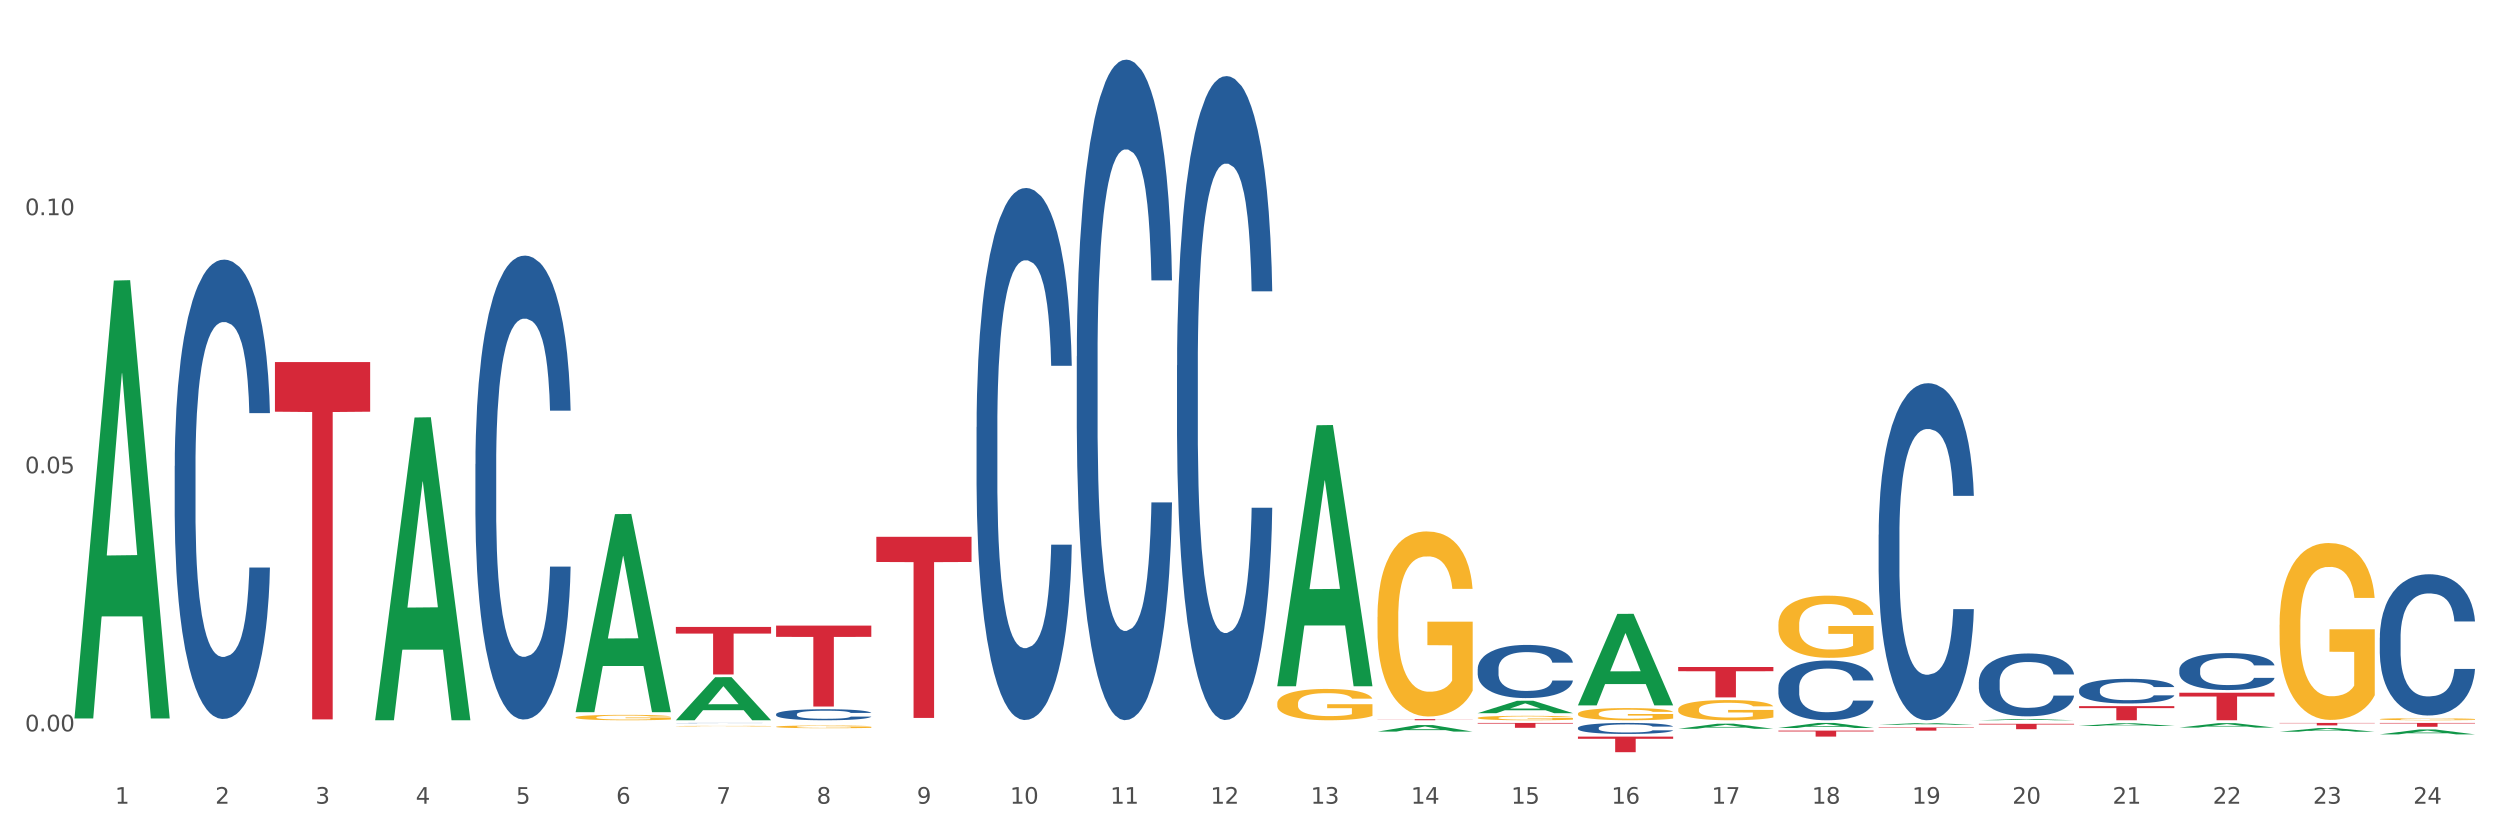 <?xml version="1.0" encoding="utf-8" standalone="no"?>
<!DOCTYPE svg PUBLIC "-//W3C//DTD SVG 1.1//EN"
  "http://www.w3.org/Graphics/SVG/1.1/DTD/svg11.dtd">
<svg xmlns:xlink="http://www.w3.org/1999/xlink" width="1080pt" height="360pt" viewBox="0 0 1080 360" xmlns="http://www.w3.org/2000/svg" version="1.1">
 <rect x="0" y="0" width="1080" height="360" fill="#333333" stroke="none"/>
 <defs>
  <style type="text/css">*{stroke-linejoin: round; stroke-linecap: butt}</style>
 </defs>
 <g id="figure_1">
  <g id="patch_1">
   <path d="M 0 360 
L 1080 360 
L 1080 0 
L 0 0 
z
" style="fill: #ffffff; stroke: #ffffff; stroke-linejoin: miter"/>
  </g>
  <g id="axes_1">
   <g id="matplotlib.axis_1">
    <g id="xtick_1">
     <g id="text_1">
      <!-- 1 -->
      <g style="fill: #4d4d4d" transform="translate(49.688 347.204) scale(0.096 -0.096)">
       <defs>
        <path id="DejaVuSans-31" d="M 794 531 
L 1825 531 
L 1825 4091 
L 703 3866 
L 703 4441 
L 1819 4666 
L 2450 4666 
L 2450 531 
L 3481 531 
L 3481 0 
L 794 0 
L 794 531 
z
" transform="scale(0.016)"/>
       </defs>
       <use xlink:href="#DejaVuSans-31"/>
      </g>
     </g>
    </g>
    <g id="xtick_2">
     <g id="text_2">
      <!-- 2 -->
      <g style="fill: #4d4d4d" transform="translate(92.988 347.204) scale(0.096 -0.096)">
       <defs>
        <path id="DejaVuSans-32" d="M 1228 531 
L 3431 531 
L 3431 0 
L 469 0 
L 469 531 
Q 828 903 1448 1529 
Q 2069 2156 2228 2338 
Q 2531 2678 2651 2914 
Q 2772 3150 2772 3378 
Q 2772 3750 2511 3984 
Q 2250 4219 1831 4219 
Q 1534 4219 1204 4116 
Q 875 4013 500 3803 
L 500 4441 
Q 881 4594 1212 4672 
Q 1544 4750 1819 4750 
Q 2544 4750 2975 4387 
Q 3406 4025 3406 3419 
Q 3406 3131 3298 2873 
Q 3191 2616 2906 2266 
Q 2828 2175 2409 1742 
Q 1991 1309 1228 531 
z
" transform="scale(0.016)"/>
       </defs>
       <use xlink:href="#DejaVuSans-32"/>
      </g>
     </g>
    </g>
    <g id="xtick_3">
     <g id="text_3">
      <!-- 3 -->
      <g style="fill: #4d4d4d" transform="translate(136.287 347.204) scale(0.096 -0.096)">
       <defs>
        <path id="DejaVuSans-33" d="M 2597 2516 
Q 3050 2419 3304 2112 
Q 3559 1806 3559 1356 
Q 3559 666 3084 287 
Q 2609 -91 1734 -91 
Q 1441 -91 1130 -33 
Q 819 25 488 141 
L 488 750 
Q 750 597 1062 519 
Q 1375 441 1716 441 
Q 2309 441 2620 675 
Q 2931 909 2931 1356 
Q 2931 1769 2642 2001 
Q 2353 2234 1838 2234 
L 1294 2234 
L 1294 2753 
L 1863 2753 
Q 2328 2753 2575 2939 
Q 2822 3125 2822 3475 
Q 2822 3834 2567 4026 
Q 2313 4219 1838 4219 
Q 1578 4219 1281 4162 
Q 984 4106 628 3988 
L 628 4550 
Q 988 4650 1302 4700 
Q 1616 4750 1894 4750 
Q 2613 4750 3031 4423 
Q 3450 4097 3450 3541 
Q 3450 3153 3228 2886 
Q 3006 2619 2597 2516 
z
" transform="scale(0.016)"/>
       </defs>
       <use xlink:href="#DejaVuSans-33"/>
      </g>
     </g>
    </g>
    <g id="xtick_4">
     <g id="text_4">
      <!-- 4 -->
      <g style="fill: #4d4d4d" transform="translate(179.587 347.204) scale(0.096 -0.096)">
       <defs>
        <path id="DejaVuSans-34" d="M 2419 4116 
L 825 1625 
L 2419 1625 
L 2419 4116 
z
M 2253 4666 
L 3047 4666 
L 3047 1625 
L 3713 1625 
L 3713 1100 
L 3047 1100 
L 3047 0 
L 2419 0 
L 2419 1100 
L 313 1100 
L 313 1709 
L 2253 4666 
z
" transform="scale(0.016)"/>
       </defs>
       <use xlink:href="#DejaVuSans-34"/>
      </g>
     </g>
    </g>
    <g id="xtick_5">
     <g id="text_5">
      <!-- 5 -->
      <g style="fill: #4d4d4d" transform="translate(222.887 347.204) scale(0.096 -0.096)">
       <defs>
        <path id="DejaVuSans-35" d="M 691 4666 
L 3169 4666 
L 3169 4134 
L 1269 4134 
L 1269 2991 
Q 1406 3038 1543 3061 
Q 1681 3084 1819 3084 
Q 2600 3084 3056 2656 
Q 3513 2228 3513 1497 
Q 3513 744 3044 326 
Q 2575 -91 1722 -91 
Q 1428 -91 1123 -41 
Q 819 9 494 109 
L 494 744 
Q 775 591 1075 516 
Q 1375 441 1709 441 
Q 2250 441 2565 725 
Q 2881 1009 2881 1497 
Q 2881 1984 2565 2268 
Q 2250 2553 1709 2553 
Q 1456 2553 1204 2497 
Q 953 2441 691 2322 
L 691 4666 
z
" transform="scale(0.016)"/>
       </defs>
       <use xlink:href="#DejaVuSans-35"/>
      </g>
     </g>
    </g>
    <g id="xtick_6">
     <g id="text_6">
      <!-- 6 -->
      <g style="fill: #4d4d4d" transform="translate(266.186 347.204) scale(0.096 -0.096)">
       <defs>
        <path id="DejaVuSans-36" d="M 2113 2584 
Q 1688 2584 1439 2293 
Q 1191 2003 1191 1497 
Q 1191 994 1439 701 
Q 1688 409 2113 409 
Q 2538 409 2786 701 
Q 3034 994 3034 1497 
Q 3034 2003 2786 2293 
Q 2538 2584 2113 2584 
z
M 3366 4563 
L 3366 3988 
Q 3128 4100 2886 4159 
Q 2644 4219 2406 4219 
Q 1781 4219 1451 3797 
Q 1122 3375 1075 2522 
Q 1259 2794 1537 2939 
Q 1816 3084 2150 3084 
Q 2853 3084 3261 2657 
Q 3669 2231 3669 1497 
Q 3669 778 3244 343 
Q 2819 -91 2113 -91 
Q 1303 -91 875 529 
Q 447 1150 447 2328 
Q 447 3434 972 4092 
Q 1497 4750 2381 4750 
Q 2619 4750 2861 4703 
Q 3103 4656 3366 4563 
z
" transform="scale(0.016)"/>
       </defs>
       <use xlink:href="#DejaVuSans-36"/>
      </g>
     </g>
    </g>
    <g id="xtick_7">
     <g id="text_7">
      <!-- 7 -->
      <g style="fill: #4d4d4d" transform="translate(309.486 347.204) scale(0.096 -0.096)">
       <defs>
        <path id="DejaVuSans-37" d="M 525 4666 
L 3525 4666 
L 3525 4397 
L 1831 0 
L 1172 0 
L 2766 4134 
L 525 4134 
L 525 4666 
z
" transform="scale(0.016)"/>
       </defs>
       <use xlink:href="#DejaVuSans-37"/>
      </g>
     </g>
    </g>
    <g id="xtick_8">
     <g id="text_8">
      <!-- 8 -->
      <g style="fill: #4d4d4d" transform="translate(352.785 347.204) scale(0.096 -0.096)">
       <defs>
        <path id="DejaVuSans-38" d="M 2034 2216 
Q 1584 2216 1326 1975 
Q 1069 1734 1069 1313 
Q 1069 891 1326 650 
Q 1584 409 2034 409 
Q 2484 409 2743 651 
Q 3003 894 3003 1313 
Q 3003 1734 2745 1975 
Q 2488 2216 2034 2216 
z
M 1403 2484 
Q 997 2584 770 2862 
Q 544 3141 544 3541 
Q 544 4100 942 4425 
Q 1341 4750 2034 4750 
Q 2731 4750 3128 4425 
Q 3525 4100 3525 3541 
Q 3525 3141 3298 2862 
Q 3072 2584 2669 2484 
Q 3125 2378 3379 2068 
Q 3634 1759 3634 1313 
Q 3634 634 3220 271 
Q 2806 -91 2034 -91 
Q 1263 -91 848 271 
Q 434 634 434 1313 
Q 434 1759 690 2068 
Q 947 2378 1403 2484 
z
M 1172 3481 
Q 1172 3119 1398 2916 
Q 1625 2713 2034 2713 
Q 2441 2713 2670 2916 
Q 2900 3119 2900 3481 
Q 2900 3844 2670 4047 
Q 2441 4250 2034 4250 
Q 1625 4250 1398 4047 
Q 1172 3844 1172 3481 
z
" transform="scale(0.016)"/>
       </defs>
       <use xlink:href="#DejaVuSans-38"/>
      </g>
     </g>
    </g>
    <g id="xtick_9">
     <g id="text_9">
      <!-- 9 -->
      <g style="fill: #4d4d4d" transform="translate(396.085 347.204) scale(0.096 -0.096)">
       <defs>
        <path id="DejaVuSans-39" d="M 703 97 
L 703 672 
Q 941 559 1184 500 
Q 1428 441 1663 441 
Q 2288 441 2617 861 
Q 2947 1281 2994 2138 
Q 2813 1869 2534 1725 
Q 2256 1581 1919 1581 
Q 1219 1581 811 2004 
Q 403 2428 403 3163 
Q 403 3881 828 4315 
Q 1253 4750 1959 4750 
Q 2769 4750 3195 4129 
Q 3622 3509 3622 2328 
Q 3622 1225 3098 567 
Q 2575 -91 1691 -91 
Q 1453 -91 1209 -44 
Q 966 3 703 97 
z
M 1959 2075 
Q 2384 2075 2632 2365 
Q 2881 2656 2881 3163 
Q 2881 3666 2632 3958 
Q 2384 4250 1959 4250 
Q 1534 4250 1286 3958 
Q 1038 3666 1038 3163 
Q 1038 2656 1286 2365 
Q 1534 2075 1959 2075 
z
" transform="scale(0.016)"/>
       </defs>
       <use xlink:href="#DejaVuSans-39"/>
      </g>
     </g>
    </g>
    <g id="xtick_10">
     <g id="text_10">
      <!-- 10 -->
      <g style="fill: #4d4d4d" transform="translate(436.331 347.204) scale(0.096 -0.096)">
       <defs>
        <path id="DejaVuSans-30" d="M 2034 4250 
Q 1547 4250 1301 3770 
Q 1056 3291 1056 2328 
Q 1056 1369 1301 889 
Q 1547 409 2034 409 
Q 2525 409 2770 889 
Q 3016 1369 3016 2328 
Q 3016 3291 2770 3770 
Q 2525 4250 2034 4250 
z
M 2034 4750 
Q 2819 4750 3233 4129 
Q 3647 3509 3647 2328 
Q 3647 1150 3233 529 
Q 2819 -91 2034 -91 
Q 1250 -91 836 529 
Q 422 1150 422 2328 
Q 422 3509 836 4129 
Q 1250 4750 2034 4750 
z
" transform="scale(0.016)"/>
       </defs>
       <use xlink:href="#DejaVuSans-31"/>
       <use xlink:href="#DejaVuSans-30" transform="translate(63.623 0)"/>
      </g>
     </g>
    </g>
    <g id="xtick_11">
     <g id="text_11">
      <!-- 11 -->
      <g style="fill: #4d4d4d" transform="translate(479.63 347.204) scale(0.096 -0.096)">
       <use xlink:href="#DejaVuSans-31"/>
       <use xlink:href="#DejaVuSans-31" transform="translate(63.623 0)"/>
      </g>
     </g>
    </g>
    <g id="xtick_12">
     <g id="text_12">
      <!-- 12 -->
      <g style="fill: #4d4d4d" transform="translate(522.93 347.204) scale(0.096 -0.096)">
       <use xlink:href="#DejaVuSans-31"/>
       <use xlink:href="#DejaVuSans-32" transform="translate(63.623 0)"/>
      </g>
     </g>
    </g>
    <g id="xtick_13">
     <g id="text_13">
      <!-- 13 -->
      <g style="fill: #4d4d4d" transform="translate(566.229 347.204) scale(0.096 -0.096)">
       <use xlink:href="#DejaVuSans-31"/>
       <use xlink:href="#DejaVuSans-33" transform="translate(63.623 0)"/>
      </g>
     </g>
    </g>
    <g id="xtick_14">
     <g id="text_14">
      <!-- 14 -->
      <g style="fill: #4d4d4d" transform="translate(609.529 347.204) scale(0.096 -0.096)">
       <use xlink:href="#DejaVuSans-31"/>
       <use xlink:href="#DejaVuSans-34" transform="translate(63.623 0)"/>
      </g>
     </g>
    </g>
    <g id="xtick_15">
     <g id="text_15">
      <!-- 15 -->
      <g style="fill: #4d4d4d" transform="translate(652.828 347.204) scale(0.096 -0.096)">
       <use xlink:href="#DejaVuSans-31"/>
       <use xlink:href="#DejaVuSans-35" transform="translate(63.623 0)"/>
      </g>
     </g>
    </g>
    <g id="xtick_16">
     <g id="text_16">
      <!-- 16 -->
      <g style="fill: #4d4d4d" transform="translate(696.128 347.204) scale(0.096 -0.096)">
       <use xlink:href="#DejaVuSans-31"/>
       <use xlink:href="#DejaVuSans-36" transform="translate(63.623 0)"/>
      </g>
     </g>
    </g>
    <g id="xtick_17">
     <g id="text_17">
      <!-- 17 -->
      <g style="fill: #4d4d4d" transform="translate(739.428 347.204) scale(0.096 -0.096)">
       <use xlink:href="#DejaVuSans-31"/>
       <use xlink:href="#DejaVuSans-37" transform="translate(63.623 0)"/>
      </g>
     </g>
    </g>
    <g id="xtick_18">
     <g id="text_18">
      <!-- 18 -->
      <g style="fill: #4d4d4d" transform="translate(782.727 347.204) scale(0.096 -0.096)">
       <use xlink:href="#DejaVuSans-31"/>
       <use xlink:href="#DejaVuSans-38" transform="translate(63.623 0)"/>
      </g>
     </g>
    </g>
    <g id="xtick_19">
     <g id="text_19">
      <!-- 19 -->
      <g style="fill: #4d4d4d" transform="translate(826.027 347.204) scale(0.096 -0.096)">
       <use xlink:href="#DejaVuSans-31"/>
       <use xlink:href="#DejaVuSans-39" transform="translate(63.623 0)"/>
      </g>
     </g>
    </g>
    <g id="xtick_20">
     <g id="text_20">
      <!-- 20 -->
      <g style="fill: #4d4d4d" transform="translate(869.326 347.204) scale(0.096 -0.096)">
       <use xlink:href="#DejaVuSans-32"/>
       <use xlink:href="#DejaVuSans-30" transform="translate(63.623 0)"/>
      </g>
     </g>
    </g>
    <g id="xtick_21">
     <g id="text_21">
      <!-- 21 -->
      <g style="fill: #4d4d4d" transform="translate(912.626 347.204) scale(0.096 -0.096)">
       <use xlink:href="#DejaVuSans-32"/>
       <use xlink:href="#DejaVuSans-31" transform="translate(63.623 0)"/>
      </g>
     </g>
    </g>
    <g id="xtick_22">
     <g id="text_22">
      <!-- 22 -->
      <g style="fill: #4d4d4d" transform="translate(955.926 347.204) scale(0.096 -0.096)">
       <use xlink:href="#DejaVuSans-32"/>
       <use xlink:href="#DejaVuSans-32" transform="translate(63.623 0)"/>
      </g>
     </g>
    </g>
    <g id="xtick_23">
     <g id="text_23">
      <!-- 23 -->
      <g style="fill: #4d4d4d" transform="translate(999.225 347.204) scale(0.096 -0.096)">
       <use xlink:href="#DejaVuSans-32"/>
       <use xlink:href="#DejaVuSans-33" transform="translate(63.623 0)"/>
      </g>
     </g>
    </g>
    <g id="xtick_24">
     <g id="text_24">
      <!-- 24 -->
      <g style="fill: #4d4d4d" transform="translate(1042.525 347.204) scale(0.096 -0.096)">
       <use xlink:href="#DejaVuSans-32"/>
       <use xlink:href="#DejaVuSans-34" transform="translate(63.623 0)"/>
      </g>
     </g>
    </g>
    <g id="xtick_25"/>
    <g id="xtick_26"/>
    <g id="xtick_27"/>
    <g id="xtick_28"/>
    <g id="xtick_29"/>
    <g id="xtick_30"/>
    <g id="xtick_31"/>
    <g id="xtick_32"/>
    <g id="xtick_33"/>
    <g id="xtick_34"/>
    <g id="xtick_35"/>
    <g id="xtick_36"/>
    <g id="xtick_37"/>
    <g id="xtick_38"/>
    <g id="xtick_39"/>
    <g id="xtick_40"/>
    <g id="xtick_41"/>
    <g id="xtick_42"/>
    <g id="xtick_43"/>
    <g id="xtick_44"/>
    <g id="xtick_45"/>
    <g id="xtick_46"/>
    <g id="xtick_47"/>
   </g>
   <g id="matplotlib.axis_2">
    <g id="ytick_1">
     <g id="text_25">
      <!-- 0.00 -->
      <g style="fill: #4d4d4d" transform="translate(10.8 315.953) scale(0.096 -0.096)">
       <defs>
        <path id="DejaVuSans-2e" d="M 684 794 
L 1344 794 
L 1344 0 
L 684 0 
L 684 794 
z
" transform="scale(0.016)"/>
       </defs>
       <use xlink:href="#DejaVuSans-30"/>
       <use xlink:href="#DejaVuSans-2e" transform="translate(63.623 0)"/>
       <use xlink:href="#DejaVuSans-30" transform="translate(95.41 0)"/>
       <use xlink:href="#DejaVuSans-30" transform="translate(159.033 0)"/>
      </g>
     </g>
    </g>
    <g id="ytick_2">
     <g id="text_26">
      <!-- 0.05 -->
      <g style="fill: #4d4d4d" transform="translate(10.8 204.453) scale(0.096 -0.096)">
       <use xlink:href="#DejaVuSans-30"/>
       <use xlink:href="#DejaVuSans-2e" transform="translate(63.623 0)"/>
       <use xlink:href="#DejaVuSans-30" transform="translate(95.41 0)"/>
       <use xlink:href="#DejaVuSans-35" transform="translate(159.033 0)"/>
      </g>
     </g>
    </g>
    <g id="ytick_3">
     <g id="text_27">
      <!-- 0.10 -->
      <g style="fill: #4d4d4d" transform="translate(10.8 92.953) scale(0.096 -0.096)">
       <use xlink:href="#DejaVuSans-30"/>
       <use xlink:href="#DejaVuSans-2e" transform="translate(63.623 0)"/>
       <use xlink:href="#DejaVuSans-31" transform="translate(95.41 0)"/>
       <use xlink:href="#DejaVuSans-30" transform="translate(159.033 0)"/>
      </g>
     </g>
    </g>
    <g id="ytick_4"/>
    <g id="ytick_5"/>
    <g id="ytick_6"/>
   </g>
   <g id="PolyCollection_1">
    <path d="M 32.175 310.024 
L 32.217 309.847 
L 49.18 121.204 
L 56.22 121.027 
L 73.31 310.38 
L 65.167 310.38 
L 61.478 266.287 
L 43.964 266.287 
L 43.837 266.998 
L 40.275 310.38 
L 32.175 310.38 
L 32.175 310.024 
L 46.169 239.973 
L 59.273 239.795 
L 52.785 161.386 
L 52.7 161.031 
L 52.615 161.564 
L 46.127 239.795 
L 46.169 239.973 
L 32.175 310.024 
z
" clip-path="url(#p1698669587)" style="fill: #109648"/>
    <path d="M 984.766 312.305 
L 1025.9 312.305 
L 1025.9 312.453 
L 1009.72 312.454 
L 1009.72 313.368 
L 1000.849 313.368 
L 1000.849 312.454 
L 984.766 312.453 
L 984.766 312.306 
L 984.766 312.305 
z
" clip-path="url(#p1698669587)" style="fill: #d62839"/>
    <path d="M 941.466 299.249 
L 982.601 299.249 
L 982.601 300.904 
L 966.42 300.916 
L 966.42 311.159 
L 957.55 311.159 
L 957.55 300.916 
L 941.466 300.904 
L 941.466 299.261 
L 941.466 299.249 
z
" clip-path="url(#p1698669587)" style="fill: #d62839"/>
    <path d="M 898.167 305.057 
L 939.301 305.057 
L 939.301 305.905 
L 923.12 305.911 
L 923.12 311.159 
L 914.25 311.159 
L 914.25 305.911 
L 898.167 305.905 
L 898.167 305.063 
L 898.167 305.057 
z
" clip-path="url(#p1698669587)" style="fill: #d62839"/>
    <path d="M 854.867 312.673 
L 896.002 312.673 
L 896.002 313 
L 879.821 313.002 
L 879.821 315.024 
L 870.951 315.024 
L 870.951 313.002 
L 854.867 313 
L 854.867 312.675 
L 854.867 312.673 
z
" clip-path="url(#p1698669587)" style="fill: #d62839"/>
    <path d="M 811.567 314.272 
L 852.702 314.272 
L 852.702 314.462 
L 836.521 314.463 
L 836.521 315.636 
L 827.651 315.636 
L 827.651 314.463 
L 811.567 314.462 
L 811.567 314.273 
L 811.567 314.272 
z
" clip-path="url(#p1698669587)" style="fill: #d62839"/>
    <path d="M 768.268 315.633 
L 809.403 315.633 
L 809.403 315.992 
L 793.222 315.995 
L 793.222 318.215 
L 784.351 318.215 
L 784.351 315.995 
L 768.268 315.992 
L 768.268 315.636 
L 768.268 315.633 
z
" clip-path="url(#p1698669587)" style="fill: #d62839"/>
    <path d="M 724.968 288.144 
L 766.103 288.144 
L 766.103 289.97 
L 749.922 289.983 
L 749.922 301.285 
L 741.052 301.285 
L 741.052 289.983 
L 724.968 289.97 
L 724.968 288.157 
L 724.968 288.144 
z
" clip-path="url(#p1698669587)" style="fill: #d62839"/>
    <path d="M 681.669 318.219 
L 722.803 318.219 
L 722.803 319.154 
L 706.622 319.16 
L 706.622 324.95 
L 697.752 324.95 
L 697.752 319.16 
L 681.669 319.154 
L 681.669 318.225 
L 681.669 318.219 
z
" clip-path="url(#p1698669587)" style="fill: #d62839"/>
    <path d="M 638.369 312.305 
L 679.504 312.305 
L 679.504 312.596 
L 663.323 312.598 
L 663.323 314.396 
L 654.453 314.396 
L 654.453 312.598 
L 638.369 312.596 
L 638.369 312.307 
L 638.369 312.305 
z
" clip-path="url(#p1698669587)" style="fill: #d62839"/>
    <path d="M 595.07 310.667 
L 636.204 310.667 
L 636.204 310.735 
L 620.023 310.736 
L 620.023 311.159 
L 611.153 311.159 
L 611.153 310.736 
L 595.07 310.735 
L 595.07 310.668 
L 595.07 310.667 
z
" clip-path="url(#p1698669587)" style="fill: #d62839"/>
    <path d="M 378.572 231.9 
L 419.706 231.9 
L 419.706 242.772 
L 403.525 242.845 
L 403.525 310.137 
L 394.655 310.137 
L 394.655 242.845 
L 378.572 242.772 
L 378.572 231.973 
L 378.572 231.9 
z
" clip-path="url(#p1698669587)" style="fill: #d62839"/>
    <path d="M 335.272 270.268 
L 376.407 270.268 
L 376.407 275.127 
L 360.226 275.16 
L 360.226 305.235 
L 351.356 305.235 
L 351.356 275.16 
L 335.272 275.127 
L 335.272 270.301 
L 335.272 270.268 
z
" clip-path="url(#p1698669587)" style="fill: #d62839"/>
    <path d="M 1028.065 275.493 
L 1028.114 275.438 
L 1028.114 273.877 
L 1028.26 271.759 
L 1028.795 267.858 
L 1029.475 264.904 
L 1030.642 261.448 
L 1031.274 259.999 
L 1032.101 258.382 
L 1033.803 255.763 
L 1035.748 253.533 
L 1037.109 252.307 
L 1038.13 251.527 
L 1040.416 250.133 
L 1041.728 249.52 
L 1043.09 249.019 
L 1044.257 248.684 
L 1046.202 248.294 
L 1047.757 248.127 
L 1049.557 248.071 
L 1051.064 248.127 
L 1053.057 248.35 
L 1055.975 249.019 
L 1057.093 249.409 
L 1058.6 250.078 
L 1060.156 250.969 
L 1061.42 251.861 
L 1062.879 253.143 
L 1064.386 254.815 
L 1065.845 256.933 
L 1066.866 258.884 
L 1067.693 260.946 
L 1068.422 263.454 
L 1068.957 266.185 
L 1069.2 268.471 
L 1060.302 268.471 
L 1060.059 266.408 
L 1059.573 264.179 
L 1059.087 262.674 
L 1058.552 261.448 
L 1057.725 260.054 
L 1056.996 259.163 
L 1055.78 258.104 
L 1054.662 257.435 
L 1053.738 257.045 
L 1052.62 256.71 
L 1050.237 256.376 
L 1048.535 256.376 
L 1047.466 256.487 
L 1046.153 256.766 
L 1045.035 257.156 
L 1043.722 257.825 
L 1042.701 258.55 
L 1041.68 259.497 
L 1041.096 260.166 
L 1040.221 261.392 
L 1039.638 262.395 
L 1038.86 264.123 
L 1038.422 265.349 
L 1037.644 268.526 
L 1037.304 270.867 
L 1037.158 272.484 
L 1037.061 274.267 
L 1037.061 282.962 
L 1037.352 286.864 
L 1037.595 288.536 
L 1037.984 290.431 
L 1038.714 292.883 
L 1039.783 295.28 
L 1040.902 297.008 
L 1041.826 298.067 
L 1042.701 298.847 
L 1043.576 299.46 
L 1044.646 300.017 
L 1045.521 300.352 
L 1046.834 300.686 
L 1048.39 300.853 
L 1049.605 300.853 
L 1052.085 300.575 
L 1053.203 300.296 
L 1054.273 299.906 
L 1055.44 299.293 
L 1056.364 298.624 
L 1056.899 298.122 
L 1057.774 297.063 
L 1058.454 295.949 
L 1059.038 294.667 
L 1059.427 293.552 
L 1059.864 291.88 
L 1060.205 289.985 
L 1060.302 288.982 
L 1069.2 288.982 
L 1069.006 290.988 
L 1068.665 292.939 
L 1067.984 295.559 
L 1067.45 297.063 
L 1066.623 298.903 
L 1065.748 300.463 
L 1064.532 302.191 
L 1063.414 303.473 
L 1062.247 304.588 
L 1060.983 305.591 
L 1058.698 306.984 
L 1057.871 307.375 
L 1056.121 308.043 
L 1054.759 308.434 
L 1052.766 308.824 
L 1050.723 309.047 
L 1048.584 309.102 
L 1046.688 308.991 
L 1044.597 308.657 
L 1043.284 308.322 
L 1041.826 307.821 
L 1040.124 307.04 
L 1038.519 306.093 
L 1037.012 304.978 
L 1035.602 303.696 
L 1034.289 302.247 
L 1032.587 299.85 
L 1031.323 297.509 
L 1030.399 295.336 
L 1029.767 293.496 
L 1029.135 291.155 
L 1028.795 289.539 
L 1028.26 285.637 
L 1028.065 282.015 
L 1028.065 275.493 
z
" clip-path="url(#p1698669587)" style="fill: #255c99"/>
    <path d="M 941.466 289.303 
L 941.515 289.289 
L 941.515 288.88 
L 941.661 288.326 
L 942.196 287.304 
L 942.876 286.531 
L 944.043 285.626 
L 944.675 285.246 
L 945.502 284.823 
L 947.204 284.137 
L 949.149 283.553 
L 950.51 283.232 
L 951.531 283.028 
L 953.816 282.663 
L 955.129 282.503 
L 956.491 282.371 
L 957.658 282.284 
L 959.602 282.182 
L 961.158 282.138 
L 962.957 282.123 
L 964.465 282.138 
L 966.458 282.196 
L 969.376 282.371 
L 970.494 282.474 
L 972.001 282.649 
L 973.557 282.882 
L 974.821 283.116 
L 976.28 283.451 
L 977.787 283.889 
L 979.246 284.444 
L 980.267 284.954 
L 981.094 285.494 
L 981.823 286.151 
L 982.358 286.866 
L 982.601 287.465 
L 973.703 287.465 
L 973.46 286.925 
L 972.974 286.341 
L 972.487 285.947 
L 971.953 285.626 
L 971.126 285.261 
L 970.397 285.027 
L 969.181 284.75 
L 968.063 284.575 
L 967.139 284.473 
L 966.021 284.385 
L 963.638 284.298 
L 961.936 284.298 
L 960.867 284.327 
L 959.554 284.4 
L 958.435 284.502 
L 957.123 284.677 
L 956.102 284.867 
L 955.081 285.115 
L 954.497 285.29 
L 953.622 285.611 
L 953.038 285.874 
L 952.26 286.326 
L 951.823 286.647 
L 951.045 287.479 
L 950.705 288.092 
L 950.559 288.515 
L 950.461 288.982 
L 950.461 291.259 
L 950.753 292.28 
L 950.996 292.718 
L 951.385 293.214 
L 952.115 293.856 
L 953.184 294.484 
L 954.303 294.936 
L 955.226 295.214 
L 956.102 295.418 
L 956.977 295.578 
L 958.046 295.724 
L 958.922 295.812 
L 960.235 295.9 
L 961.79 295.943 
L 963.006 295.943 
L 965.486 295.87 
L 966.604 295.797 
L 967.674 295.695 
L 968.841 295.535 
L 969.765 295.36 
L 970.299 295.228 
L 971.175 294.951 
L 971.855 294.659 
L 972.439 294.323 
L 972.828 294.032 
L 973.265 293.594 
L 973.606 293.098 
L 973.703 292.835 
L 982.601 292.835 
L 982.406 293.36 
L 982.066 293.871 
L 981.385 294.557 
L 980.85 294.951 
L 980.024 295.433 
L 979.149 295.841 
L 977.933 296.294 
L 976.815 296.629 
L 975.648 296.921 
L 974.384 297.184 
L 972.098 297.549 
L 971.272 297.651 
L 969.521 297.826 
L 968.16 297.928 
L 966.166 298.03 
L 964.124 298.089 
L 961.985 298.103 
L 960.089 298.074 
L 957.998 297.986 
L 956.685 297.899 
L 955.226 297.768 
L 953.525 297.563 
L 951.92 297.315 
L 950.413 297.023 
L 949.003 296.688 
L 947.69 296.308 
L 945.988 295.681 
L 944.724 295.068 
L 943.8 294.499 
L 943.168 294.017 
L 942.536 293.404 
L 942.196 292.981 
L 941.661 291.959 
L 941.466 291.011 
L 941.466 289.303 
z
" clip-path="url(#p1698669587)" style="fill: #255c99"/>
    <path d="M 898.167 298.032 
L 898.215 298.022 
L 898.215 297.749 
L 898.361 297.379 
L 898.896 296.696 
L 899.577 296.18 
L 900.744 295.575 
L 901.376 295.322 
L 902.202 295.039 
L 903.904 294.581 
L 905.849 294.191 
L 907.21 293.976 
L 908.231 293.84 
L 910.517 293.596 
L 911.83 293.489 
L 913.191 293.401 
L 914.358 293.342 
L 916.303 293.274 
L 917.859 293.245 
L 919.658 293.235 
L 921.165 293.245 
L 923.159 293.284 
L 926.076 293.401 
L 927.194 293.469 
L 928.702 293.586 
L 930.257 293.742 
L 931.522 293.898 
L 932.98 294.122 
L 934.488 294.415 
L 935.946 294.785 
L 936.967 295.127 
L 937.794 295.487 
L 938.523 295.926 
L 939.058 296.404 
L 939.301 296.804 
L 930.403 296.804 
L 930.16 296.443 
L 929.674 296.053 
L 929.188 295.79 
L 928.653 295.575 
L 927.826 295.331 
L 927.097 295.175 
L 925.881 294.99 
L 924.763 294.873 
L 923.839 294.805 
L 922.721 294.746 
L 920.338 294.688 
L 918.637 294.688 
L 917.567 294.707 
L 916.254 294.756 
L 915.136 294.824 
L 913.823 294.941 
L 912.802 295.068 
L 911.781 295.234 
L 911.197 295.351 
L 910.322 295.565 
L 909.739 295.741 
L 908.961 296.043 
L 908.523 296.258 
L 907.745 296.813 
L 907.405 297.223 
L 907.259 297.505 
L 907.162 297.817 
L 907.162 299.338 
L 907.454 300.021 
L 907.697 300.313 
L 908.086 300.645 
L 908.815 301.074 
L 909.885 301.493 
L 911.003 301.795 
L 911.927 301.98 
L 912.802 302.117 
L 913.677 302.224 
L 914.747 302.322 
L 915.622 302.38 
L 916.935 302.439 
L 918.491 302.468 
L 919.706 302.468 
L 922.186 302.419 
L 923.304 302.37 
L 924.374 302.302 
L 925.541 302.195 
L 926.465 302.078 
L 927 301.99 
L 927.875 301.805 
L 928.556 301.61 
L 929.139 301.386 
L 929.528 301.191 
L 929.966 300.898 
L 930.306 300.567 
L 930.403 300.391 
L 939.301 300.391 
L 939.107 300.742 
L 938.766 301.083 
L 938.086 301.542 
L 937.551 301.805 
L 936.724 302.127 
L 935.849 302.4 
L 934.633 302.702 
L 933.515 302.926 
L 932.348 303.121 
L 931.084 303.297 
L 928.799 303.54 
L 927.972 303.609 
L 926.222 303.726 
L 924.86 303.794 
L 922.867 303.862 
L 920.825 303.901 
L 918.685 303.911 
L 916.789 303.891 
L 914.698 303.833 
L 913.385 303.774 
L 911.927 303.687 
L 910.225 303.55 
L 908.62 303.384 
L 907.113 303.189 
L 905.703 302.965 
L 904.39 302.712 
L 902.689 302.292 
L 901.424 301.883 
L 900.501 301.503 
L 899.868 301.181 
L 899.236 300.771 
L 898.896 300.489 
L 898.361 299.806 
L 898.167 299.173 
L 898.167 298.032 
z
" clip-path="url(#p1698669587)" style="fill: #255c99"/>
    <path d="M 854.867 294.508 
L 854.916 294.483 
L 854.916 293.788 
L 855.062 292.845 
L 855.596 291.109 
L 856.277 289.794 
L 857.444 288.256 
L 858.076 287.611 
L 858.903 286.892 
L 860.605 285.726 
L 862.549 284.734 
L 863.911 284.188 
L 864.932 283.841 
L 867.217 283.221 
L 868.53 282.948 
L 869.891 282.724 
L 871.058 282.576 
L 873.003 282.402 
L 874.559 282.328 
L 876.358 282.303 
L 877.865 282.328 
L 879.859 282.427 
L 882.776 282.724 
L 883.895 282.898 
L 885.402 283.196 
L 886.958 283.593 
L 888.222 283.99 
L 889.681 284.56 
L 891.188 285.304 
L 892.647 286.247 
L 893.668 287.115 
L 894.494 288.033 
L 895.224 289.149 
L 895.759 290.365 
L 896.002 291.382 
L 887.104 291.382 
L 886.861 290.464 
L 886.374 289.472 
L 885.888 288.802 
L 885.353 288.256 
L 884.527 287.636 
L 883.797 287.239 
L 882.582 286.768 
L 881.464 286.47 
L 880.54 286.297 
L 879.421 286.148 
L 877.039 285.999 
L 875.337 285.999 
L 874.267 286.048 
L 872.955 286.173 
L 871.836 286.346 
L 870.524 286.644 
L 869.502 286.966 
L 868.481 287.388 
L 867.898 287.686 
L 867.023 288.231 
L 866.439 288.678 
L 865.661 289.447 
L 865.224 289.993 
L 864.446 291.407 
L 864.105 292.449 
L 863.959 293.168 
L 863.862 293.962 
L 863.862 297.832 
L 864.154 299.568 
L 864.397 300.312 
L 864.786 301.156 
L 865.515 302.247 
L 866.585 303.314 
L 867.703 304.083 
L 868.627 304.554 
L 869.502 304.901 
L 870.378 305.174 
L 871.447 305.422 
L 872.323 305.571 
L 873.635 305.72 
L 875.191 305.795 
L 876.407 305.795 
L 878.887 305.671 
L 880.005 305.546 
L 881.075 305.373 
L 882.242 305.1 
L 883.165 304.802 
L 883.7 304.579 
L 884.575 304.108 
L 885.256 303.612 
L 885.84 303.041 
L 886.229 302.545 
L 886.666 301.801 
L 887.007 300.957 
L 887.104 300.511 
L 896.002 300.511 
L 895.807 301.404 
L 895.467 302.272 
L 894.786 303.438 
L 894.251 304.108 
L 893.425 304.926 
L 892.549 305.621 
L 891.334 306.39 
L 890.216 306.96 
L 889.049 307.457 
L 887.784 307.903 
L 885.499 308.523 
L 884.673 308.697 
L 882.922 308.995 
L 881.561 309.168 
L 879.567 309.342 
L 877.525 309.441 
L 875.386 309.466 
L 873.489 309.416 
L 871.399 309.267 
L 870.086 309.119 
L 868.627 308.895 
L 866.925 308.548 
L 865.321 308.126 
L 863.814 307.63 
L 862.404 307.06 
L 861.091 306.415 
L 859.389 305.348 
L 858.125 304.306 
L 857.201 303.339 
L 856.569 302.52 
L 855.937 301.478 
L 855.596 300.759 
L 855.062 299.022 
L 854.867 297.41 
L 854.867 294.508 
z
" clip-path="url(#p1698669587)" style="fill: #255c99"/>
    <path d="M 811.567 230.97 
L 811.616 230.837 
L 811.616 227.113 
L 811.762 222.06 
L 812.297 212.751 
L 812.978 205.703 
L 814.144 197.458 
L 814.777 194 
L 815.603 190.144 
L 817.305 183.894 
L 819.25 178.574 
L 820.611 175.649 
L 821.632 173.787 
L 823.918 170.462 
L 825.23 169 
L 826.592 167.803 
L 827.759 167.005 
L 829.704 166.074 
L 831.26 165.675 
L 833.059 165.542 
L 834.566 165.675 
L 836.559 166.207 
L 839.477 167.803 
L 840.595 168.734 
L 842.102 170.329 
L 843.658 172.457 
L 844.922 174.585 
L 846.381 177.643 
L 847.888 181.633 
L 849.347 186.686 
L 850.368 191.341 
L 851.195 196.261 
L 851.924 202.245 
L 852.459 208.762 
L 852.702 214.214 
L 843.804 214.214 
L 843.561 209.294 
L 843.075 203.974 
L 842.589 200.384 
L 842.054 197.458 
L 841.227 194.133 
L 840.498 192.006 
L 839.282 189.479 
L 838.164 187.883 
L 837.24 186.952 
L 836.122 186.154 
L 833.739 185.357 
L 832.038 185.357 
L 830.968 185.623 
L 829.655 186.287 
L 828.537 187.218 
L 827.224 188.814 
L 826.203 190.543 
L 825.182 192.804 
L 824.598 194.399 
L 823.723 197.325 
L 823.14 199.719 
L 822.362 203.841 
L 821.924 206.767 
L 821.146 214.347 
L 820.806 219.932 
L 820.66 223.789 
L 820.563 228.044 
L 820.563 248.79 
L 820.854 258.099 
L 821.097 262.088 
L 821.486 266.61 
L 822.216 272.461 
L 823.285 278.179 
L 824.404 282.302 
L 825.328 284.828 
L 826.203 286.69 
L 827.078 288.153 
L 828.148 289.483 
L 829.023 290.281 
L 830.336 291.079 
L 831.892 291.478 
L 833.107 291.478 
L 835.587 290.813 
L 836.705 290.148 
L 837.775 289.217 
L 838.942 287.754 
L 839.866 286.158 
L 840.401 284.961 
L 841.276 282.435 
L 841.957 279.775 
L 842.54 276.716 
L 842.929 274.057 
L 843.367 270.067 
L 843.707 265.546 
L 843.804 263.152 
L 852.702 263.152 
L 852.508 267.939 
L 852.167 272.594 
L 851.487 278.844 
L 850.952 282.435 
L 850.125 286.823 
L 849.25 290.547 
L 848.034 294.669 
L 846.916 297.728 
L 845.749 300.387 
L 844.485 302.781 
L 842.2 306.106 
L 841.373 307.037 
L 839.623 308.632 
L 838.261 309.563 
L 836.268 310.494 
L 834.226 311.026 
L 832.086 311.159 
L 830.19 310.893 
L 828.099 310.095 
L 826.786 309.297 
L 825.328 308.101 
L 823.626 306.239 
L 822.021 303.978 
L 820.514 301.318 
L 819.104 298.26 
L 817.791 294.802 
L 816.089 289.084 
L 814.825 283.499 
L 813.901 278.312 
L 813.269 273.924 
L 812.637 268.338 
L 812.297 264.482 
L 811.762 255.173 
L 811.567 246.529 
L 811.567 230.97 
z
" clip-path="url(#p1698669587)" style="fill: #255c99"/>
    <path d="M 768.268 296.939 
L 768.317 296.915 
L 768.317 296.255 
L 768.462 295.359 
L 768.997 293.708 
L 769.678 292.458 
L 770.845 290.996 
L 771.477 290.383 
L 772.304 289.699 
L 774.005 288.59 
L 775.95 287.647 
L 777.312 287.128 
L 778.333 286.798 
L 780.618 286.208 
L 781.931 285.949 
L 783.292 285.737 
L 784.459 285.595 
L 786.404 285.43 
L 787.96 285.359 
L 789.759 285.336 
L 791.266 285.359 
L 793.26 285.454 
L 796.177 285.737 
L 797.296 285.902 
L 798.803 286.185 
L 800.359 286.562 
L 801.623 286.939 
L 803.082 287.482 
L 804.589 288.189 
L 806.048 289.085 
L 807.069 289.911 
L 807.895 290.783 
L 808.625 291.845 
L 809.159 293 
L 809.403 293.967 
L 800.505 293.967 
L 800.261 293.095 
L 799.775 292.151 
L 799.289 291.515 
L 798.754 290.996 
L 797.928 290.406 
L 797.198 290.029 
L 795.983 289.581 
L 794.864 289.298 
L 793.941 289.133 
L 792.822 288.991 
L 790.44 288.85 
L 788.738 288.85 
L 787.668 288.897 
L 786.355 289.015 
L 785.237 289.18 
L 783.924 289.463 
L 782.903 289.769 
L 781.882 290.17 
L 781.299 290.453 
L 780.424 290.972 
L 779.84 291.397 
L 779.062 292.128 
L 778.624 292.647 
L 777.847 293.991 
L 777.506 294.981 
L 777.36 295.665 
L 777.263 296.42 
L 777.263 300.099 
L 777.555 301.75 
L 777.798 302.457 
L 778.187 303.259 
L 778.916 304.297 
L 779.986 305.311 
L 781.104 306.042 
L 782.028 306.49 
L 782.903 306.82 
L 783.778 307.079 
L 784.848 307.315 
L 785.723 307.457 
L 787.036 307.598 
L 788.592 307.669 
L 789.808 307.669 
L 792.287 307.551 
L 793.406 307.433 
L 794.475 307.268 
L 795.642 307.009 
L 796.566 306.726 
L 797.101 306.513 
L 797.976 306.065 
L 798.657 305.594 
L 799.24 305.051 
L 799.629 304.58 
L 800.067 303.872 
L 800.407 303.07 
L 800.505 302.646 
L 809.403 302.646 
L 809.208 303.495 
L 808.868 304.32 
L 808.187 305.429 
L 807.652 306.065 
L 806.826 306.843 
L 805.95 307.504 
L 804.735 308.235 
L 803.616 308.777 
L 802.449 309.249 
L 801.185 309.673 
L 798.9 310.263 
L 798.073 310.428 
L 796.323 310.711 
L 794.962 310.876 
L 792.968 311.041 
L 790.926 311.136 
L 788.787 311.159 
L 786.89 311.112 
L 784.8 310.971 
L 783.487 310.829 
L 782.028 310.617 
L 780.326 310.287 
L 778.722 309.886 
L 777.214 309.414 
L 775.804 308.872 
L 774.492 308.258 
L 772.79 307.244 
L 771.526 306.254 
L 770.602 305.334 
L 769.97 304.556 
L 769.338 303.565 
L 768.997 302.882 
L 768.462 301.231 
L 768.268 299.698 
L 768.268 296.939 
z
" clip-path="url(#p1698669587)" style="fill: #255c99"/>
    <path d="M 681.669 314.447 
L 681.717 314.443 
L 681.717 314.321 
L 681.863 314.156 
L 682.398 313.851 
L 683.079 313.62 
L 684.246 313.35 
L 684.878 313.237 
L 685.704 313.111 
L 687.406 312.906 
L 689.351 312.732 
L 690.713 312.636 
L 691.734 312.575 
L 694.019 312.466 
L 695.332 312.419 
L 696.693 312.379 
L 697.86 312.353 
L 699.805 312.323 
L 701.361 312.31 
L 703.16 312.305 
L 704.667 312.31 
L 706.661 312.327 
L 709.578 312.379 
L 710.696 312.41 
L 712.204 312.462 
L 713.76 312.532 
L 715.024 312.601 
L 716.482 312.702 
L 717.99 312.832 
L 719.448 312.998 
L 720.469 313.15 
L 721.296 313.311 
L 722.025 313.507 
L 722.56 313.72 
L 722.803 313.899 
L 713.905 313.899 
L 713.662 313.738 
L 713.176 313.564 
L 712.69 313.446 
L 712.155 313.35 
L 711.328 313.241 
L 710.599 313.172 
L 709.384 313.089 
L 708.265 313.037 
L 707.341 313.006 
L 706.223 312.98 
L 703.841 312.954 
L 702.139 312.954 
L 701.069 312.963 
L 699.756 312.985 
L 698.638 313.015 
L 697.325 313.067 
L 696.304 313.124 
L 695.283 313.198 
L 694.7 313.25 
L 693.824 313.346 
L 693.241 313.424 
L 692.463 313.559 
L 692.025 313.655 
L 691.247 313.903 
L 690.907 314.086 
L 690.761 314.212 
L 690.664 314.352 
L 690.664 315.031 
L 690.956 315.335 
L 691.199 315.466 
L 691.588 315.614 
L 692.317 315.806 
L 693.387 315.993 
L 694.505 316.128 
L 695.429 316.21 
L 696.304 316.271 
L 697.179 316.319 
L 698.249 316.363 
L 699.124 316.389 
L 700.437 316.415 
L 701.993 316.428 
L 703.208 316.428 
L 705.688 316.406 
L 706.807 316.385 
L 707.876 316.354 
L 709.043 316.306 
L 709.967 316.254 
L 710.502 316.215 
L 711.377 316.132 
L 712.058 316.045 
L 712.641 315.945 
L 713.03 315.858 
L 713.468 315.727 
L 713.808 315.579 
L 713.905 315.501 
L 722.803 315.501 
L 722.609 315.658 
L 722.268 315.81 
L 721.588 316.015 
L 721.053 316.132 
L 720.226 316.276 
L 719.351 316.398 
L 718.136 316.533 
L 717.017 316.633 
L 715.85 316.72 
L 714.586 316.798 
L 712.301 316.907 
L 711.474 316.937 
L 709.724 316.99 
L 708.362 317.02 
L 706.369 317.051 
L 704.327 317.068 
L 702.187 317.072 
L 700.291 317.064 
L 698.2 317.038 
L 696.888 317.012 
L 695.429 316.972 
L 693.727 316.911 
L 692.123 316.837 
L 690.615 316.75 
L 689.205 316.65 
L 687.892 316.537 
L 686.191 316.35 
L 684.926 316.167 
L 684.003 315.997 
L 683.371 315.853 
L 682.738 315.671 
L 682.398 315.544 
L 681.863 315.24 
L 681.669 314.957 
L 681.669 314.447 
z
" clip-path="url(#p1698669587)" style="fill: #255c99"/>
    <path d="M 638.369 288.926 
L 638.418 288.905 
L 638.418 288.317 
L 638.564 287.519 
L 639.098 286.05 
L 639.779 284.938 
L 640.946 283.637 
L 641.578 283.091 
L 642.405 282.482 
L 644.107 281.496 
L 646.052 280.656 
L 647.413 280.194 
L 648.434 279.901 
L 650.719 279.376 
L 652.032 279.145 
L 653.393 278.956 
L 654.56 278.83 
L 656.505 278.683 
L 658.061 278.62 
L 659.86 278.599 
L 661.368 278.62 
L 663.361 278.704 
L 666.278 278.956 
L 667.397 279.103 
L 668.904 279.355 
L 670.46 279.691 
L 671.724 280.027 
L 673.183 280.509 
L 674.69 281.139 
L 676.149 281.936 
L 677.17 282.671 
L 677.996 283.448 
L 678.726 284.392 
L 679.261 285.421 
L 679.504 286.281 
L 670.606 286.281 
L 670.363 285.505 
L 669.877 284.665 
L 669.39 284.098 
L 668.855 283.637 
L 668.029 283.112 
L 667.3 282.776 
L 666.084 282.377 
L 664.966 282.125 
L 664.042 281.978 
L 662.923 281.853 
L 660.541 281.727 
L 658.839 281.727 
L 657.77 281.769 
L 656.457 281.874 
L 655.338 282.02 
L 654.026 282.272 
L 653.005 282.545 
L 651.983 282.902 
L 651.4 283.154 
L 650.525 283.616 
L 649.941 283.993 
L 649.163 284.644 
L 648.726 285.106 
L 647.948 286.302 
L 647.607 287.184 
L 647.462 287.792 
L 647.364 288.464 
L 647.364 291.738 
L 647.656 293.207 
L 647.899 293.837 
L 648.288 294.55 
L 649.017 295.474 
L 650.087 296.376 
L 651.205 297.027 
L 652.129 297.426 
L 653.005 297.72 
L 653.88 297.951 
L 654.949 298.16 
L 655.825 298.286 
L 657.137 298.412 
L 658.693 298.475 
L 659.909 298.475 
L 662.389 298.37 
L 663.507 298.265 
L 664.577 298.118 
L 665.744 297.888 
L 666.667 297.636 
L 667.202 297.447 
L 668.077 297.048 
L 668.758 296.628 
L 669.342 296.146 
L 669.731 295.726 
L 670.168 295.096 
L 670.509 294.383 
L 670.606 294.005 
L 679.504 294.005 
L 679.309 294.76 
L 678.969 295.495 
L 678.288 296.481 
L 677.753 297.048 
L 676.927 297.741 
L 676.052 298.328 
L 674.836 298.979 
L 673.718 299.462 
L 672.551 299.881 
L 671.287 300.259 
L 669.001 300.784 
L 668.175 300.931 
L 666.424 301.183 
L 665.063 301.33 
L 663.069 301.477 
L 661.027 301.561 
L 658.888 301.582 
L 656.992 301.54 
L 654.901 301.414 
L 653.588 301.288 
L 652.129 301.099 
L 650.428 300.805 
L 648.823 300.448 
L 647.316 300.028 
L 645.906 299.546 
L 644.593 299 
L 642.891 298.097 
L 641.627 297.216 
L 640.703 296.397 
L 640.071 295.705 
L 639.439 294.823 
L 639.098 294.215 
L 638.564 292.745 
L 638.369 291.381 
L 638.369 288.926 
z
" clip-path="url(#p1698669587)" style="fill: #255c99"/>
    <path d="M 508.47 157.865 
L 508.519 157.611 
L 508.519 150.497 
L 508.665 140.843 
L 509.2 123.058 
L 509.88 109.593 
L 511.047 93.841 
L 511.679 87.235 
L 512.506 79.868 
L 514.208 67.927 
L 516.153 57.764 
L 517.514 52.175 
L 518.535 48.618 
L 520.821 42.266 
L 522.133 39.472 
L 523.495 37.185 
L 524.662 35.661 
L 526.607 33.882 
L 528.163 33.12 
L 529.962 32.866 
L 531.469 33.12 
L 533.462 34.136 
L 536.38 37.185 
L 537.498 38.964 
L 539.005 42.012 
L 540.561 46.077 
L 541.825 50.142 
L 543.284 55.986 
L 544.791 63.608 
L 546.25 73.262 
L 547.271 82.154 
L 548.098 91.554 
L 548.827 102.987 
L 549.362 115.436 
L 549.605 125.853 
L 540.707 125.853 
L 540.464 116.453 
L 539.978 106.29 
L 539.492 99.43 
L 538.957 93.841 
L 538.13 87.489 
L 537.401 83.424 
L 536.185 78.597 
L 535.067 75.549 
L 534.143 73.77 
L 533.025 72.246 
L 530.642 70.721 
L 528.94 70.721 
L 527.871 71.229 
L 526.558 72.5 
L 525.44 74.278 
L 524.127 77.327 
L 523.106 80.63 
L 522.085 84.949 
L 521.501 87.998 
L 520.626 93.587 
L 520.043 98.16 
L 519.265 106.036 
L 518.827 111.625 
L 518.049 126.107 
L 517.709 136.778 
L 517.563 144.145 
L 517.466 152.275 
L 517.466 191.909 
L 517.757 209.694 
L 518 217.315 
L 518.389 225.954 
L 519.119 237.132 
L 520.188 248.057 
L 521.307 255.933 
L 522.231 260.76 
L 523.106 264.317 
L 523.981 267.112 
L 525.051 269.652 
L 525.926 271.177 
L 527.239 272.701 
L 528.795 273.463 
L 530.01 273.463 
L 532.49 272.193 
L 533.608 270.923 
L 534.678 269.144 
L 535.845 266.349 
L 536.769 263.301 
L 537.304 261.014 
L 538.179 256.187 
L 538.859 251.106 
L 539.443 245.262 
L 539.832 240.181 
L 540.269 232.559 
L 540.61 223.921 
L 540.707 219.348 
L 549.605 219.348 
L 549.411 228.494 
L 549.07 237.386 
L 548.389 249.327 
L 547.855 256.187 
L 547.028 264.571 
L 546.153 271.685 
L 544.937 279.561 
L 543.819 285.404 
L 542.652 290.485 
L 541.388 295.059 
L 539.103 301.41 
L 538.276 303.189 
L 536.526 306.237 
L 535.164 308.016 
L 533.171 309.794 
L 531.128 310.81 
L 528.989 311.064 
L 527.093 310.556 
L 525.002 309.032 
L 523.689 307.508 
L 522.231 305.221 
L 520.529 301.664 
L 518.924 297.345 
L 517.417 292.264 
L 516.007 286.42 
L 514.694 279.815 
L 512.992 268.89 
L 511.728 258.219 
L 510.804 248.311 
L 510.172 239.927 
L 509.54 229.256 
L 509.2 221.889 
L 508.665 204.104 
L 508.47 187.59 
L 508.47 157.865 
z
" clip-path="url(#p1698669587)" style="fill: #255c99"/>
    <path d="M 465.171 153.976 
L 465.219 153.715 
L 465.219 146.418 
L 465.365 136.516 
L 465.9 118.273 
L 466.581 104.461 
L 467.748 88.304 
L 468.38 81.528 
L 469.206 73.971 
L 470.908 61.723 
L 472.853 51.299 
L 474.215 45.565 
L 475.236 41.917 
L 477.521 35.402 
L 478.834 32.535 
L 480.195 30.19 
L 481.362 28.626 
L 483.307 26.802 
L 484.863 26.02 
L 486.662 25.759 
L 488.169 26.02 
L 490.163 27.063 
L 493.08 30.19 
L 494.198 32.014 
L 495.706 35.141 
L 497.262 39.311 
L 498.526 43.48 
L 499.985 49.474 
L 501.492 57.292 
L 502.95 67.195 
L 503.972 76.316 
L 504.798 85.959 
L 505.527 97.686 
L 506.062 110.455 
L 506.305 121.14 
L 497.408 121.14 
L 497.164 111.498 
L 496.678 101.074 
L 496.192 94.037 
L 495.657 88.304 
L 494.831 81.789 
L 494.101 77.619 
L 492.886 72.668 
L 491.767 69.541 
L 490.843 67.716 
L 489.725 66.153 
L 487.343 64.589 
L 485.641 64.589 
L 484.571 65.11 
L 483.258 66.413 
L 482.14 68.238 
L 480.827 71.365 
L 479.806 74.753 
L 478.785 79.183 
L 478.202 82.31 
L 477.326 88.043 
L 476.743 92.734 
L 475.965 100.813 
L 475.527 106.546 
L 474.749 121.401 
L 474.409 132.346 
L 474.263 139.903 
L 474.166 148.243 
L 474.166 188.897 
L 474.458 207.139 
L 474.701 214.957 
L 475.09 223.817 
L 475.819 235.284 
L 476.889 246.49 
L 478.007 254.568 
L 478.931 259.52 
L 479.806 263.168 
L 480.681 266.035 
L 481.751 268.641 
L 482.626 270.205 
L 483.939 271.768 
L 485.495 272.55 
L 486.711 272.55 
L 489.19 271.247 
L 490.309 269.944 
L 491.378 268.12 
L 492.545 265.253 
L 493.469 262.126 
L 494.004 259.78 
L 494.879 254.829 
L 495.56 249.617 
L 496.143 243.623 
L 496.532 238.411 
L 496.97 230.593 
L 497.31 221.732 
L 497.408 217.042 
L 506.305 217.042 
L 506.111 226.423 
L 505.771 235.544 
L 505.09 247.793 
L 504.555 254.829 
L 503.728 263.429 
L 502.853 270.726 
L 501.638 278.804 
L 500.519 284.798 
L 499.352 290.01 
L 498.088 294.701 
L 495.803 301.216 
L 494.976 303.04 
L 493.226 306.168 
L 491.865 307.992 
L 489.871 309.816 
L 487.829 310.859 
L 485.69 311.119 
L 483.793 310.598 
L 481.702 309.034 
L 480.39 307.471 
L 478.931 305.125 
L 477.229 301.477 
L 475.625 297.047 
L 474.117 291.835 
L 472.707 285.841 
L 471.394 279.065 
L 469.693 267.859 
L 468.429 256.914 
L 467.505 246.75 
L 466.873 238.15 
L 466.241 227.205 
L 465.9 219.648 
L 465.365 201.406 
L 465.171 184.466 
L 465.171 153.976 
z
" clip-path="url(#p1698669587)" style="fill: #255c99"/>
    <path d="M 421.871 184.485 
L 421.92 184.275 
L 421.92 178.397 
L 422.066 170.421 
L 422.601 155.727 
L 423.281 144.602 
L 424.448 131.587 
L 425.08 126.129 
L 425.907 120.042 
L 427.609 110.176 
L 429.554 101.78 
L 430.915 97.161 
L 431.936 94.223 
L 434.221 88.975 
L 435.534 86.666 
L 436.896 84.777 
L 438.063 83.517 
L 440.007 82.048 
L 441.563 81.418 
L 443.362 81.208 
L 444.87 81.418 
L 446.863 82.258 
L 449.781 84.777 
L 450.899 86.246 
L 452.406 88.765 
L 453.962 92.124 
L 455.226 95.482 
L 456.685 100.31 
L 458.192 106.608 
L 459.651 114.584 
L 460.672 121.931 
L 461.499 129.698 
L 462.228 139.144 
L 462.763 149.43 
L 463.006 158.036 
L 454.108 158.036 
L 453.865 150.269 
L 453.379 141.873 
L 452.892 136.205 
L 452.358 131.587 
L 451.531 126.339 
L 450.802 122.981 
L 449.586 118.992 
L 448.468 116.473 
L 447.544 115.004 
L 446.426 113.745 
L 444.043 112.485 
L 442.341 112.485 
L 441.272 112.905 
L 439.959 113.954 
L 438.84 115.424 
L 437.528 117.943 
L 436.507 120.672 
L 435.486 124.24 
L 434.902 126.759 
L 434.027 131.377 
L 433.443 135.156 
L 432.665 141.663 
L 432.228 146.281 
L 431.45 158.246 
L 431.11 167.062 
L 430.964 173.15 
L 430.866 179.867 
L 430.866 212.613 
L 431.158 227.307 
L 431.401 233.604 
L 431.79 240.741 
L 432.52 249.978 
L 433.589 259.004 
L 434.708 265.511 
L 435.631 269.499 
L 436.507 272.438 
L 437.382 274.747 
L 438.452 276.846 
L 439.327 278.106 
L 440.64 279.365 
L 442.195 279.995 
L 443.411 279.995 
L 445.891 278.945 
L 447.009 277.896 
L 448.079 276.426 
L 449.246 274.117 
L 450.17 271.599 
L 450.704 269.709 
L 451.58 265.721 
L 452.26 261.523 
L 452.844 256.695 
L 453.233 252.496 
L 453.67 246.199 
L 454.011 239.062 
L 454.108 235.284 
L 463.006 235.284 
L 462.811 242.841 
L 462.471 250.187 
L 461.79 260.053 
L 461.255 265.721 
L 460.429 272.648 
L 459.554 278.526 
L 458.338 285.033 
L 457.22 289.861 
L 456.053 294.059 
L 454.789 297.838 
L 452.503 303.085 
L 451.677 304.555 
L 449.926 307.074 
L 448.565 308.543 
L 446.571 310.012 
L 444.529 310.852 
L 442.39 311.062 
L 440.494 310.642 
L 438.403 309.383 
L 437.09 308.123 
L 435.631 306.234 
L 433.93 303.295 
L 432.325 299.727 
L 430.818 295.528 
L 429.408 290.701 
L 428.095 285.243 
L 426.393 276.217 
L 425.129 267.4 
L 424.205 259.214 
L 423.573 252.287 
L 422.941 243.47 
L 422.601 237.383 
L 422.066 222.689 
L 421.871 209.045 
L 421.871 184.485 
z
" clip-path="url(#p1698669587)" style="fill: #255c99"/>
    <path d="M 335.272 308.528 
L 335.321 308.524 
L 335.321 308.401 
L 335.467 308.236 
L 336.001 307.93 
L 336.682 307.699 
L 337.849 307.428 
L 338.481 307.315 
L 339.308 307.188 
L 341.01 306.983 
L 342.954 306.809 
L 344.316 306.713 
L 345.337 306.652 
L 347.622 306.542 
L 348.935 306.494 
L 350.296 306.455 
L 351.463 306.429 
L 353.408 306.398 
L 354.964 306.385 
L 356.763 306.381 
L 358.271 306.385 
L 360.264 306.403 
L 363.181 306.455 
L 364.3 306.486 
L 365.807 306.538 
L 367.363 306.608 
L 368.627 306.678 
L 370.086 306.778 
L 371.593 306.909 
L 373.052 307.075 
L 374.073 307.228 
L 374.899 307.389 
L 375.629 307.585 
L 376.164 307.799 
L 376.407 307.978 
L 367.509 307.978 
L 367.266 307.817 
L 366.779 307.642 
L 366.293 307.524 
L 365.758 307.428 
L 364.932 307.319 
L 364.202 307.249 
L 362.987 307.166 
L 361.869 307.114 
L 360.945 307.084 
L 359.826 307.057 
L 357.444 307.031 
L 355.742 307.031 
L 354.672 307.04 
L 353.36 307.062 
L 352.241 307.092 
L 350.929 307.145 
L 349.907 307.201 
L 348.886 307.276 
L 348.303 307.328 
L 347.428 307.424 
L 346.844 307.502 
L 346.066 307.638 
L 345.629 307.734 
L 344.851 307.982 
L 344.51 308.166 
L 344.364 308.292 
L 344.267 308.432 
L 344.267 309.113 
L 344.559 309.418 
L 344.802 309.549 
L 345.191 309.697 
L 345.92 309.889 
L 346.99 310.077 
L 348.108 310.212 
L 349.032 310.295 
L 349.907 310.356 
L 350.783 310.404 
L 351.852 310.448 
L 352.728 310.474 
L 354.04 310.5 
L 355.596 310.513 
L 356.812 310.513 
L 359.292 310.492 
L 360.41 310.47 
L 361.48 310.439 
L 362.647 310.391 
L 363.57 310.339 
L 364.105 310.3 
L 364.98 310.217 
L 365.661 310.129 
L 366.245 310.029 
L 366.634 309.942 
L 367.071 309.811 
L 367.412 309.662 
L 367.509 309.584 
L 376.407 309.584 
L 376.212 309.741 
L 375.872 309.894 
L 375.191 310.099 
L 374.656 310.217 
L 373.83 310.361 
L 372.954 310.483 
L 371.739 310.618 
L 370.621 310.718 
L 369.454 310.806 
L 368.189 310.884 
L 365.904 310.993 
L 365.078 311.024 
L 363.327 311.076 
L 361.966 311.107 
L 359.972 311.137 
L 357.93 311.155 
L 355.791 311.159 
L 353.894 311.15 
L 351.804 311.124 
L 350.491 311.098 
L 349.032 311.059 
L 347.33 310.998 
L 345.726 310.924 
L 344.219 310.836 
L 342.809 310.736 
L 341.496 310.622 
L 339.794 310.435 
L 338.53 310.252 
L 337.606 310.081 
L 336.974 309.937 
L 336.342 309.754 
L 336.001 309.628 
L 335.467 309.322 
L 335.272 309.038 
L 335.272 308.528 
z
" clip-path="url(#p1698669587)" style="fill: #255c99"/>
    <path d="M 291.972 312.359 
L 292.021 312.359 
L 292.021 312.356 
L 292.167 312.351 
L 292.702 312.344 
L 293.383 312.338 
L 294.549 312.331 
L 295.182 312.329 
L 296.008 312.325 
L 297.71 312.32 
L 299.655 312.316 
L 301.016 312.314 
L 302.037 312.312 
L 304.323 312.309 
L 305.635 312.308 
L 306.997 312.307 
L 308.164 312.307 
L 310.109 312.306 
L 311.665 312.305 
L 313.464 312.305 
L 314.971 312.305 
L 316.964 312.306 
L 319.882 312.307 
L 321 312.308 
L 322.507 312.309 
L 324.063 312.311 
L 325.328 312.313 
L 326.786 312.315 
L 328.293 312.318 
L 329.752 312.323 
L 330.773 312.326 
L 331.6 312.33 
L 332.329 312.335 
L 332.864 312.341 
L 333.107 312.345 
L 324.209 312.345 
L 323.966 312.341 
L 323.48 312.337 
L 322.994 312.334 
L 322.459 312.331 
L 321.632 312.329 
L 320.903 312.327 
L 319.687 312.325 
L 318.569 312.324 
L 317.645 312.323 
L 316.527 312.322 
L 314.144 312.322 
L 312.443 312.322 
L 311.373 312.322 
L 310.06 312.322 
L 308.942 312.323 
L 307.629 312.324 
L 306.608 312.326 
L 305.587 312.328 
L 305.003 312.329 
L 304.128 312.331 
L 303.545 312.333 
L 302.767 312.337 
L 302.329 312.339 
L 301.551 312.345 
L 301.211 312.35 
L 301.065 312.353 
L 300.968 312.356 
L 300.968 312.373 
L 301.259 312.381 
L 301.502 312.384 
L 301.891 312.388 
L 302.621 312.392 
L 303.691 312.397 
L 304.809 312.4 
L 305.733 312.403 
L 306.608 312.404 
L 307.483 312.405 
L 308.553 312.406 
L 309.428 312.407 
L 310.741 312.408 
L 312.297 312.408 
L 313.512 312.408 
L 315.992 312.407 
L 317.11 312.407 
L 318.18 312.406 
L 319.347 312.405 
L 320.271 312.404 
L 320.806 312.403 
L 321.681 312.401 
L 322.362 312.398 
L 322.945 312.396 
L 323.334 312.394 
L 323.772 312.39 
L 324.112 312.387 
L 324.209 312.385 
L 333.107 312.385 
L 332.913 312.389 
L 332.572 312.393 
L 331.892 312.398 
L 331.357 312.401 
L 330.53 312.404 
L 329.655 312.407 
L 328.439 312.411 
L 327.321 312.413 
L 326.154 312.415 
L 324.89 312.417 
L 322.605 312.42 
L 321.778 312.421 
L 320.028 312.422 
L 318.666 312.423 
L 316.673 312.423 
L 314.631 312.424 
L 312.491 312.424 
L 310.595 312.424 
L 308.504 312.423 
L 307.191 312.422 
L 305.733 312.421 
L 304.031 312.42 
L 302.426 312.418 
L 300.919 312.416 
L 299.509 312.413 
L 298.196 312.411 
L 296.494 312.406 
L 295.23 312.401 
L 294.306 312.397 
L 293.674 312.394 
L 293.042 312.389 
L 292.702 312.386 
L 292.167 312.378 
L 291.972 312.371 
L 291.972 312.359 
z
" clip-path="url(#p1698669587)" style="fill: #255c99"/>
    <path d="M 205.373 200.472 
L 205.422 200.289 
L 205.422 195.165 
L 205.568 188.209 
L 206.103 175.397 
L 206.783 165.697 
L 207.95 154.349 
L 208.582 149.59 
L 209.409 144.283 
L 211.111 135.68 
L 213.056 128.359 
L 214.417 124.332 
L 215.438 121.77 
L 217.723 117.194 
L 219.036 115.181 
L 220.398 113.534 
L 221.565 112.436 
L 223.51 111.154 
L 225.065 110.605 
L 226.864 110.422 
L 228.372 110.605 
L 230.365 111.337 
L 233.283 113.534 
L 234.401 114.815 
L 235.908 117.011 
L 237.464 119.94 
L 238.728 122.868 
L 240.187 127.078 
L 241.694 132.569 
L 243.153 139.524 
L 244.174 145.93 
L 245.001 152.702 
L 245.73 160.938 
L 246.265 169.907 
L 246.508 177.411 
L 237.61 177.411 
L 237.367 170.639 
L 236.881 163.318 
L 236.394 158.376 
L 235.86 154.349 
L 235.033 149.773 
L 234.304 146.845 
L 233.088 143.367 
L 231.97 141.171 
L 231.046 139.89 
L 229.928 138.792 
L 227.545 137.694 
L 225.843 137.694 
L 224.774 138.06 
L 223.461 138.975 
L 222.343 140.256 
L 221.03 142.452 
L 220.009 144.832 
L 218.988 147.943 
L 218.404 150.139 
L 217.529 154.166 
L 216.945 157.461 
L 216.168 163.135 
L 215.73 167.161 
L 214.952 177.594 
L 214.612 185.281 
L 214.466 190.589 
L 214.368 196.446 
L 214.368 224.998 
L 214.66 237.81 
L 214.903 243.301 
L 215.292 249.524 
L 216.022 257.577 
L 217.091 265.448 
L 218.21 271.121 
L 219.133 274.599 
L 220.009 277.161 
L 220.884 279.175 
L 221.954 281.005 
L 222.829 282.103 
L 224.142 283.201 
L 225.698 283.75 
L 226.913 283.75 
L 229.393 282.835 
L 230.511 281.92 
L 231.581 280.639 
L 232.748 278.626 
L 233.672 276.429 
L 234.206 274.782 
L 235.082 271.304 
L 235.762 267.644 
L 236.346 263.434 
L 236.735 259.774 
L 237.172 254.283 
L 237.513 248.06 
L 237.61 244.765 
L 246.508 244.765 
L 246.313 251.354 
L 245.973 257.76 
L 245.292 266.363 
L 244.758 271.304 
L 243.931 277.344 
L 243.056 282.469 
L 241.84 288.143 
L 240.722 292.353 
L 239.555 296.013 
L 238.291 299.308 
L 236.005 303.884 
L 235.179 305.165 
L 233.428 307.361 
L 232.067 308.642 
L 230.074 309.923 
L 228.031 310.656 
L 225.892 310.839 
L 223.996 310.473 
L 221.905 309.374 
L 220.592 308.276 
L 219.133 306.629 
L 217.432 304.067 
L 215.827 300.955 
L 214.32 297.295 
L 212.91 293.085 
L 211.597 288.326 
L 209.895 280.456 
L 208.631 272.769 
L 207.707 265.631 
L 207.075 259.591 
L 206.443 251.903 
L 206.103 246.596 
L 205.568 233.784 
L 205.373 221.887 
L 205.373 200.472 
z
" clip-path="url(#p1698669587)" style="fill: #255c99"/>
    <path d="M 75.475 201.321 
L 75.523 201.14 
L 75.523 196.065 
L 75.669 189.178 
L 76.204 176.492 
L 76.885 166.887 
L 78.052 155.65 
L 78.684 150.938 
L 79.51 145.682 
L 81.212 137.164 
L 83.157 129.915 
L 84.518 125.928 
L 85.539 123.39 
L 87.825 118.86 
L 89.137 116.866 
L 90.499 115.235 
L 91.666 114.147 
L 93.611 112.879 
L 95.167 112.335 
L 96.966 112.154 
L 98.473 112.335 
L 100.467 113.06 
L 103.384 115.235 
L 104.502 116.503 
L 106.009 118.678 
L 107.565 121.578 
L 108.83 124.478 
L 110.288 128.646 
L 111.796 134.083 
L 113.254 140.97 
L 114.275 147.313 
L 115.102 154.019 
L 115.831 162.174 
L 116.366 171.055 
L 116.609 178.486 
L 107.711 178.486 
L 107.468 171.78 
L 106.982 164.53 
L 106.496 159.637 
L 105.961 155.65 
L 105.134 151.119 
L 104.405 148.219 
L 103.189 144.776 
L 102.071 142.601 
L 101.147 141.333 
L 100.029 140.245 
L 97.646 139.158 
L 95.945 139.158 
L 94.875 139.52 
L 93.562 140.426 
L 92.444 141.695 
L 91.131 143.87 
L 90.11 146.226 
L 89.089 149.307 
L 88.505 151.482 
L 87.63 155.469 
L 87.047 158.731 
L 86.269 164.349 
L 85.831 168.336 
L 85.053 178.667 
L 84.713 186.279 
L 84.567 191.534 
L 84.47 197.334 
L 84.47 225.606 
L 84.761 238.293 
L 85.005 243.73 
L 85.394 249.892 
L 86.123 257.866 
L 87.193 265.659 
L 88.311 271.277 
L 89.235 274.721 
L 90.11 277.258 
L 90.985 279.252 
L 92.055 281.064 
L 92.93 282.151 
L 94.243 283.239 
L 95.799 283.782 
L 97.014 283.782 
L 99.494 282.876 
L 100.612 281.97 
L 101.682 280.701 
L 102.849 278.708 
L 103.773 276.533 
L 104.308 274.902 
L 105.183 271.459 
L 105.864 267.834 
L 106.447 263.665 
L 106.836 260.041 
L 107.274 254.604 
L 107.614 248.442 
L 107.711 245.18 
L 116.609 245.18 
L 116.415 251.704 
L 116.074 258.047 
L 115.394 266.565 
L 114.859 271.459 
L 114.032 277.439 
L 113.157 282.514 
L 111.941 288.132 
L 110.823 292.3 
L 109.656 295.925 
L 108.392 299.187 
L 106.107 303.718 
L 105.28 304.987 
L 103.53 307.162 
L 102.168 308.43 
L 100.175 309.699 
L 98.133 310.424 
L 95.993 310.605 
L 94.097 310.243 
L 92.006 309.155 
L 90.693 308.068 
L 89.235 306.437 
L 87.533 303.899 
L 85.928 300.818 
L 84.421 297.194 
L 83.011 293.025 
L 81.698 288.313 
L 79.996 280.52 
L 78.732 272.908 
L 77.808 265.84 
L 77.176 259.86 
L 76.544 252.248 
L 76.204 246.992 
L 75.669 234.306 
L 75.475 222.525 
L 75.475 201.321 
z
" clip-path="url(#p1698669587)" style="fill: #255c99"/>
    <path d="M 1028.065 312.305 
L 1069.2 312.305 
L 1069.2 312.539 
L 1053.019 312.541 
L 1053.019 313.986 
L 1044.149 313.986 
L 1044.149 312.541 
L 1028.065 312.539 
L 1028.065 312.307 
L 1028.065 312.305 
z
" clip-path="url(#p1698669587)" style="fill: #d62839"/>
    <path d="M 118.774 156.399 
L 159.909 156.399 
L 159.909 177.852 
L 143.728 177.997 
L 143.728 310.773 
L 134.858 310.773 
L 134.858 177.997 
L 118.774 177.852 
L 118.774 156.544 
L 118.774 156.399 
z
" clip-path="url(#p1698669587)" style="fill: #d62839"/>
    <path d="M 291.972 270.846 
L 333.107 270.846 
L 333.107 273.7 
L 316.926 273.719 
L 316.926 291.38 
L 308.056 291.38 
L 308.056 273.719 
L 291.972 273.7 
L 291.972 270.866 
L 291.972 270.846 
z
" clip-path="url(#p1698669587)" style="fill: #d62839"/>
    <path d="M 551.77 303.878 
L 551.819 303.866 
L 551.819 303.421 
L 551.916 303.037 
L 552.401 302.11 
L 553.13 301.344 
L 553.664 300.936 
L 554.198 300.602 
L 554.83 300.268 
L 555.607 299.922 
L 557.015 299.415 
L 557.889 299.156 
L 558.958 298.884 
L 560.9 298.488 
L 562.309 298.266 
L 563.766 298.08 
L 566.145 297.858 
L 567.699 297.759 
L 569.351 297.685 
L 571.342 297.635 
L 572.847 297.623 
L 576.15 297.66 
L 578.966 297.771 
L 580.326 297.858 
L 582.075 298.006 
L 582.997 298.105 
L 584.503 298.303 
L 586.057 298.562 
L 587.125 298.785 
L 588.728 299.205 
L 589.942 299.625 
L 591.059 300.145 
L 591.642 300.503 
L 592.079 300.837 
L 592.468 301.22 
L 592.856 301.826 
L 584.114 301.826 
L 583.774 301.393 
L 583.24 300.985 
L 582.463 300.59 
L 581.783 300.342 
L 580.618 300.033 
L 579.549 299.836 
L 578.432 299.687 
L 577.072 299.564 
L 576.004 299.502 
L 574.498 299.452 
L 571.536 299.465 
L 569.545 299.564 
L 568.185 299.687 
L 567.311 299.798 
L 566.534 299.922 
L 565.66 300.095 
L 564.64 300.355 
L 563.911 300.59 
L 563.183 300.886 
L 562.6 301.183 
L 562.066 301.529 
L 561.629 301.9 
L 561.289 302.283 
L 560.997 302.753 
L 560.755 303.532 
L 560.755 305.225 
L 560.852 305.609 
L 561.094 306.115 
L 561.386 306.499 
L 561.872 306.956 
L 562.309 307.265 
L 563.134 307.71 
L 564.057 308.081 
L 564.785 308.316 
L 565.514 308.514 
L 566.777 308.786 
L 568.185 309.008 
L 569.399 309.144 
L 571.05 309.268 
L 572.167 309.317 
L 573.139 309.342 
L 575.518 309.342 
L 577.218 309.305 
L 579.112 309.218 
L 580.569 309.107 
L 581.783 308.971 
L 583.143 308.749 
L 584.017 308.538 
L 584.017 305.955 
L 573.333 305.942 
L 573.333 304.224 
L 592.905 304.224 
L 592.905 309.268 
L 592.079 309.527 
L 591.156 309.762 
L 590.185 309.972 
L 588.728 310.232 
L 586.98 310.479 
L 585.426 310.652 
L 583.774 310.801 
L 581.832 310.937 
L 579.306 311.06 
L 577.752 311.11 
L 575.81 311.147 
L 573.527 311.159 
L 571.536 311.134 
L 569.593 311.073 
L 567.554 310.961 
L 565.562 310.801 
L 564.057 310.64 
L 562.551 310.442 
L 560.949 310.183 
L 559.686 309.935 
L 558.715 309.713 
L 557.646 309.428 
L 556.481 309.058 
L 555.607 308.724 
L 554.83 308.378 
L 554.004 307.933 
L 553.421 307.549 
L 552.838 307.067 
L 552.498 306.709 
L 552.11 306.153 
L 551.819 305.374 
L 551.77 303.878 
z
" clip-path="url(#p1698669587)" style="fill: #f7b32b"/>
    <path d="M 941.466 314.323 
L 941.509 314.321 
L 958.471 312.384 
L 965.511 312.382 
L 982.601 314.327 
L 974.459 314.327 
L 970.769 313.874 
L 953.255 313.874 
L 953.128 313.881 
L 949.566 314.327 
L 941.466 314.327 
L 941.466 314.323 
L 955.46 313.604 
L 968.564 313.602 
L 962.076 312.797 
L 961.991 312.793 
L 961.906 312.799 
L 955.418 313.602 
L 955.46 313.604 
L 941.466 314.323 
z
" clip-path="url(#p1698669587)" style="fill: #109648"/>
    <path d="M 984.766 316.115 
L 984.808 316.113 
L 1001.771 314.515 
L 1008.81 314.514 
L 1025.9 316.118 
L 1017.758 316.118 
L 1014.069 315.744 
L 996.555 315.744 
L 996.428 315.75 
L 992.866 316.118 
L 984.766 316.118 
L 984.766 316.115 
L 998.76 315.522 
L 1011.864 315.52 
L 1005.376 314.856 
L 1005.291 314.853 
L 1005.206 314.857 
L 998.718 315.52 
L 998.76 315.522 
L 984.766 316.115 
z
" clip-path="url(#p1698669587)" style="fill: #109648"/>
    <path d="M 1028.065 317.255 
L 1028.108 317.253 
L 1045.071 315.134 
L 1052.11 315.132 
L 1069.2 317.259 
L 1061.058 317.259 
L 1057.369 316.764 
L 1039.854 316.764 
L 1039.727 316.772 
L 1036.165 317.259 
L 1028.065 317.259 
L 1028.065 317.255 
L 1042.06 316.468 
L 1055.163 316.466 
L 1048.675 315.586 
L 1048.59 315.582 
L 1048.505 315.588 
L 1042.017 316.466 
L 1042.06 316.468 
L 1028.065 317.255 
z
" clip-path="url(#p1698669587)" style="fill: #109648"/>
    <path d="M 291.972 313.693 
L 292.021 313.693 
L 292.021 313.684 
L 292.118 313.676 
L 292.604 313.658 
L 293.332 313.643 
L 293.867 313.635 
L 294.401 313.629 
L 295.032 313.622 
L 295.809 313.615 
L 297.218 313.605 
L 298.092 313.6 
L 299.16 313.595 
L 301.103 313.587 
L 302.511 313.583 
L 303.968 313.579 
L 306.348 313.575 
L 307.902 313.573 
L 309.553 313.571 
L 311.544 313.57 
L 313.05 313.57 
L 316.352 313.571 
L 319.169 313.573 
L 320.529 313.575 
L 322.277 313.578 
L 323.2 313.58 
L 324.705 313.583 
L 326.259 313.589 
L 327.328 313.593 
L 328.931 313.601 
L 330.145 313.609 
L 331.262 313.62 
L 331.844 313.627 
L 332.281 313.633 
L 332.67 313.641 
L 333.059 313.653 
L 324.317 313.653 
L 323.977 313.644 
L 323.443 313.636 
L 322.666 313.628 
L 321.986 313.624 
L 320.82 313.617 
L 319.752 313.614 
L 318.635 313.611 
L 317.275 313.608 
L 316.206 313.607 
L 314.701 313.606 
L 311.738 313.606 
L 309.747 313.608 
L 308.387 313.611 
L 307.513 313.613 
L 306.736 313.615 
L 305.862 313.619 
L 304.842 313.624 
L 304.114 313.628 
L 303.385 313.634 
L 302.803 313.64 
L 302.268 313.647 
L 301.831 313.654 
L 301.491 313.662 
L 301.2 313.671 
L 300.957 313.686 
L 300.957 313.719 
L 301.054 313.727 
L 301.297 313.737 
L 301.588 313.744 
L 302.074 313.753 
L 302.511 313.76 
L 303.337 313.768 
L 304.259 313.776 
L 304.988 313.78 
L 305.716 313.784 
L 306.979 313.789 
L 308.387 313.794 
L 309.602 313.796 
L 311.253 313.799 
L 312.37 313.8 
L 313.341 313.8 
L 315.721 313.8 
L 317.421 313.8 
L 319.315 313.798 
L 320.772 313.796 
L 321.986 313.793 
L 323.346 313.789 
L 324.22 313.785 
L 324.22 313.734 
L 313.535 313.734 
L 313.535 313.7 
L 333.107 313.7 
L 333.107 313.799 
L 332.281 313.804 
L 331.359 313.809 
L 330.387 313.813 
L 328.931 313.818 
L 327.182 313.823 
L 325.628 313.826 
L 323.977 313.829 
L 322.034 313.832 
L 319.509 313.834 
L 317.955 313.835 
L 316.012 313.836 
L 313.73 313.836 
L 311.738 313.836 
L 309.796 313.834 
L 307.756 313.832 
L 305.765 313.829 
L 304.259 313.826 
L 302.754 313.822 
L 301.151 313.817 
L 299.889 313.812 
L 298.917 313.808 
L 297.849 313.802 
L 296.683 313.795 
L 295.809 313.788 
L 295.032 313.781 
L 294.206 313.773 
L 293.624 313.765 
L 293.041 313.756 
L 292.701 313.749 
L 292.312 313.738 
L 292.021 313.722 
L 291.972 313.693 
z
" clip-path="url(#p1698669587)" style="fill: #f7b32b"/>
    <path d="M 335.272 313.96 
L 335.321 313.959 
L 335.321 313.92 
L 335.418 313.887 
L 335.903 313.806 
L 336.632 313.739 
L 337.166 313.704 
L 337.7 313.675 
L 338.332 313.646 
L 339.109 313.616 
L 340.517 313.571 
L 341.391 313.549 
L 342.46 313.525 
L 344.402 313.491 
L 345.811 313.471 
L 347.268 313.455 
L 349.647 313.436 
L 351.201 313.427 
L 352.853 313.421 
L 354.844 313.416 
L 356.349 313.415 
L 359.652 313.418 
L 362.469 313.428 
L 363.828 313.436 
L 365.577 313.449 
L 366.499 313.457 
L 368.005 313.474 
L 369.559 313.497 
L 370.627 313.516 
L 372.23 313.553 
L 373.444 313.59 
L 374.561 313.635 
L 375.144 313.666 
L 375.581 313.695 
L 375.97 313.729 
L 376.358 313.781 
L 367.616 313.781 
L 367.276 313.744 
L 366.742 313.708 
L 365.965 313.674 
L 365.285 313.652 
L 364.12 313.625 
L 363.051 313.608 
L 361.934 313.595 
L 360.574 313.584 
L 359.506 313.579 
L 358.001 313.575 
L 355.038 313.576 
L 353.047 313.584 
L 351.687 313.595 
L 350.813 313.605 
L 350.036 313.616 
L 349.162 313.631 
L 348.142 313.653 
L 347.413 313.674 
L 346.685 313.7 
L 346.102 313.725 
L 345.568 313.756 
L 345.131 313.788 
L 344.791 313.821 
L 344.499 313.862 
L 344.257 313.93 
L 344.257 314.078 
L 344.354 314.111 
L 344.597 314.155 
L 344.888 314.189 
L 345.374 314.229 
L 345.811 314.256 
L 346.636 314.294 
L 347.559 314.327 
L 348.288 314.347 
L 349.016 314.364 
L 350.279 314.388 
L 351.687 314.407 
L 352.901 314.419 
L 354.552 314.43 
L 355.669 314.434 
L 356.641 314.437 
L 359.02 314.437 
L 360.72 314.433 
L 362.614 314.426 
L 364.071 314.416 
L 365.285 314.404 
L 366.645 314.385 
L 367.519 314.367 
L 367.519 314.141 
L 356.835 314.14 
L 356.835 313.991 
L 376.407 313.991 
L 376.407 314.43 
L 375.581 314.453 
L 374.658 314.473 
L 373.687 314.492 
L 372.23 314.514 
L 370.482 314.536 
L 368.928 314.551 
L 367.276 314.564 
L 365.334 314.576 
L 362.808 314.586 
L 361.254 314.591 
L 359.312 314.594 
L 357.029 314.595 
L 355.038 314.593 
L 353.095 314.587 
L 351.056 314.578 
L 349.065 314.564 
L 347.559 314.55 
L 346.054 314.532 
L 344.451 314.51 
L 343.188 314.488 
L 342.217 314.469 
L 341.148 314.444 
L 339.983 314.412 
L 339.109 314.383 
L 338.332 314.353 
L 337.506 314.314 
L 336.923 314.28 
L 336.341 314.238 
L 336.001 314.207 
L 335.612 314.159 
L 335.321 314.091 
L 335.272 313.96 
z
" clip-path="url(#p1698669587)" style="fill: #f7b32b"/>
    <path d="M 248.673 309.898 
L 248.721 309.896 
L 248.721 309.819 
L 248.819 309.752 
L 249.304 309.592 
L 250.033 309.459 
L 250.567 309.388 
L 251.101 309.33 
L 251.733 309.272 
L 252.51 309.212 
L 253.918 309.125 
L 254.792 309.08 
L 255.861 309.033 
L 257.803 308.964 
L 259.212 308.926 
L 260.668 308.893 
L 263.048 308.855 
L 264.602 308.838 
L 266.253 308.825 
L 268.245 308.816 
L 269.75 308.814 
L 273.053 308.821 
L 275.869 308.84 
L 277.229 308.855 
L 278.978 308.881 
L 279.9 308.898 
L 281.406 308.932 
L 282.96 308.977 
L 284.028 309.015 
L 285.631 309.088 
L 286.845 309.161 
L 287.962 309.251 
L 288.545 309.313 
L 288.982 309.371 
L 289.37 309.437 
L 289.759 309.542 
L 281.017 309.542 
L 280.677 309.467 
L 280.143 309.397 
L 279.366 309.328 
L 278.686 309.285 
L 277.521 309.232 
L 276.452 309.197 
L 275.335 309.172 
L 273.975 309.15 
L 272.907 309.14 
L 271.401 309.131 
L 268.439 309.133 
L 266.448 309.15 
L 265.088 309.172 
L 264.214 309.191 
L 263.437 309.212 
L 262.563 309.242 
L 261.543 309.287 
L 260.814 309.328 
L 260.086 309.38 
L 259.503 309.431 
L 258.969 309.491 
L 258.532 309.555 
L 258.192 309.622 
L 257.9 309.703 
L 257.657 309.838 
L 257.657 310.131 
L 257.755 310.198 
L 257.997 310.285 
L 258.289 310.352 
L 258.774 310.431 
L 259.212 310.485 
L 260.037 310.562 
L 260.96 310.626 
L 261.688 310.667 
L 262.417 310.701 
L 263.68 310.748 
L 265.088 310.787 
L 266.302 310.81 
L 267.953 310.832 
L 269.07 310.84 
L 270.042 310.844 
L 272.421 310.844 
L 274.121 310.838 
L 276.015 310.823 
L 277.472 310.804 
L 278.686 310.78 
L 280.046 310.742 
L 280.92 310.705 
L 280.92 310.258 
L 270.236 310.255 
L 270.236 309.958 
L 289.808 309.958 
L 289.808 310.832 
L 288.982 310.876 
L 288.059 310.917 
L 287.088 310.954 
L 285.631 310.999 
L 283.883 311.041 
L 282.328 311.071 
L 280.677 311.097 
L 278.735 311.121 
L 276.209 311.142 
L 274.655 311.151 
L 272.713 311.157 
L 270.43 311.159 
L 268.439 311.155 
L 266.496 311.144 
L 264.457 311.125 
L 262.465 311.097 
L 260.96 311.069 
L 259.454 311.035 
L 257.852 310.99 
L 256.589 310.947 
L 255.618 310.909 
L 254.549 310.859 
L 253.384 310.795 
L 252.51 310.737 
L 251.733 310.677 
L 250.907 310.6 
L 250.324 310.534 
L 249.741 310.45 
L 249.401 310.388 
L 249.013 310.292 
L 248.721 310.157 
L 248.673 309.898 
z
" clip-path="url(#p1698669587)" style="fill: #f7b32b"/>
    <path d="M 595.07 266.515 
L 595.118 266.442 
L 595.118 263.813 
L 595.215 261.55 
L 595.701 256.073 
L 596.429 251.546 
L 596.964 249.137 
L 597.498 247.166 
L 598.129 245.194 
L 598.906 243.15 
L 600.315 240.156 
L 601.189 238.623 
L 602.257 237.016 
L 604.2 234.68 
L 605.608 233.366 
L 607.065 232.27 
L 609.445 230.956 
L 610.999 230.372 
L 612.65 229.934 
L 614.641 229.642 
L 616.147 229.569 
L 619.449 229.788 
L 622.266 230.445 
L 623.626 230.956 
L 625.374 231.832 
L 626.297 232.416 
L 627.802 233.585 
L 629.357 235.118 
L 630.425 236.432 
L 632.028 238.915 
L 633.242 241.397 
L 634.359 244.464 
L 634.941 246.581 
L 635.379 248.553 
L 635.767 250.816 
L 636.156 254.394 
L 627.414 254.394 
L 627.074 251.839 
L 626.54 249.429 
L 625.763 247.093 
L 625.083 245.632 
L 623.917 243.807 
L 622.849 242.639 
L 621.732 241.762 
L 620.372 241.032 
L 619.304 240.667 
L 617.798 240.375 
L 614.836 240.448 
L 612.844 241.032 
L 611.485 241.762 
L 610.61 242.42 
L 609.833 243.15 
L 608.959 244.172 
L 607.939 245.705 
L 607.211 247.093 
L 606.482 248.845 
L 605.9 250.597 
L 605.365 252.642 
L 604.928 254.832 
L 604.588 257.096 
L 604.297 259.87 
L 604.054 264.47 
L 604.054 274.473 
L 604.151 276.737 
L 604.394 279.731 
L 604.685 281.994 
L 605.171 284.696 
L 605.608 286.521 
L 606.434 289.15 
L 607.357 291.34 
L 608.085 292.727 
L 608.813 293.896 
L 610.076 295.502 
L 611.485 296.816 
L 612.699 297.619 
L 614.35 298.35 
L 615.467 298.642 
L 616.438 298.788 
L 618.818 298.788 
L 620.518 298.569 
L 622.412 298.057 
L 623.869 297.4 
L 625.083 296.597 
L 626.443 295.283 
L 627.317 294.042 
L 627.317 278.781 
L 616.632 278.708 
L 616.632 268.559 
L 636.204 268.559 
L 636.204 298.35 
L 635.379 299.883 
L 634.456 301.27 
L 633.485 302.511 
L 632.028 304.045 
L 630.279 305.505 
L 628.725 306.527 
L 627.074 307.403 
L 625.131 308.207 
L 622.606 308.937 
L 621.052 309.229 
L 619.109 309.448 
L 616.827 309.521 
L 614.836 309.375 
L 612.893 309.01 
L 610.853 308.353 
L 608.862 307.403 
L 607.357 306.454 
L 605.851 305.286 
L 604.248 303.753 
L 602.986 302.292 
L 602.014 300.978 
L 600.946 299.299 
L 599.78 297.108 
L 598.906 295.137 
L 598.129 293.092 
L 597.304 290.464 
L 596.721 288.2 
L 596.138 285.353 
L 595.798 283.235 
L 595.41 279.95 
L 595.118 275.35 
L 595.07 266.515 
z
" clip-path="url(#p1698669587)" style="fill: #f7b32b"/>
    <path d="M 638.369 310.124 
L 638.418 310.122 
L 638.418 310.059 
L 638.515 310.005 
L 639 309.873 
L 639.729 309.764 
L 640.263 309.706 
L 640.797 309.658 
L 641.429 309.611 
L 642.206 309.562 
L 643.614 309.49 
L 644.488 309.453 
L 645.557 309.414 
L 647.499 309.358 
L 648.908 309.326 
L 650.365 309.3 
L 652.744 309.268 
L 654.298 309.254 
L 655.95 309.244 
L 657.941 309.236 
L 659.446 309.235 
L 662.749 309.24 
L 665.566 309.256 
L 666.925 309.268 
L 668.674 309.289 
L 669.596 309.303 
L 671.102 309.331 
L 672.656 309.368 
L 673.725 309.4 
L 675.327 309.46 
L 676.541 309.519 
L 677.658 309.593 
L 678.241 309.644 
L 678.678 309.692 
L 679.067 309.746 
L 679.455 309.832 
L 670.713 309.832 
L 670.374 309.771 
L 669.839 309.713 
L 669.062 309.657 
L 668.382 309.621 
L 667.217 309.577 
L 666.148 309.549 
L 665.031 309.528 
L 663.672 309.511 
L 662.603 309.502 
L 661.098 309.495 
L 658.135 309.497 
L 656.144 309.511 
L 654.784 309.528 
L 653.91 309.544 
L 653.133 309.562 
L 652.259 309.586 
L 651.239 309.623 
L 650.51 309.657 
L 649.782 309.699 
L 649.199 309.741 
L 648.665 309.79 
L 648.228 309.843 
L 647.888 309.897 
L 647.597 309.964 
L 647.354 310.075 
L 647.354 310.316 
L 647.451 310.37 
L 647.694 310.442 
L 647.985 310.497 
L 648.471 310.562 
L 648.908 310.606 
L 649.733 310.669 
L 650.656 310.722 
L 651.385 310.755 
L 652.113 310.783 
L 653.376 310.822 
L 654.784 310.853 
L 655.998 310.873 
L 657.649 310.89 
L 658.766 310.897 
L 659.738 310.901 
L 662.117 310.901 
L 663.817 310.896 
L 665.711 310.883 
L 667.168 310.867 
L 668.382 310.848 
L 669.742 310.816 
L 670.616 310.787 
L 670.616 310.419 
L 659.932 310.418 
L 659.932 310.173 
L 679.504 310.173 
L 679.504 310.89 
L 678.678 310.927 
L 677.755 310.961 
L 676.784 310.99 
L 675.327 311.027 
L 673.579 311.063 
L 672.025 311.087 
L 670.374 311.108 
L 668.431 311.128 
L 665.906 311.145 
L 664.351 311.152 
L 662.409 311.157 
L 660.126 311.159 
L 658.135 311.156 
L 656.193 311.147 
L 654.153 311.131 
L 652.162 311.108 
L 650.656 311.085 
L 649.151 311.057 
L 647.548 311.02 
L 646.285 310.985 
L 645.314 310.954 
L 644.246 310.913 
L 643.08 310.86 
L 642.206 310.813 
L 641.429 310.764 
L 640.603 310.7 
L 640.02 310.646 
L 639.438 310.577 
L 639.098 310.526 
L 638.709 310.447 
L 638.418 310.337 
L 638.369 310.124 
z
" clip-path="url(#p1698669587)" style="fill: #f7b32b"/>
    <path d="M 681.669 308.325 
L 681.717 308.321 
L 681.717 308.147 
L 681.814 307.998 
L 682.3 307.638 
L 683.029 307.339 
L 683.563 307.18 
L 684.097 307.051 
L 684.728 306.921 
L 685.505 306.786 
L 686.914 306.589 
L 687.788 306.488 
L 688.856 306.382 
L 690.799 306.228 
L 692.207 306.141 
L 693.664 306.069 
L 696.044 305.983 
L 697.598 305.944 
L 699.249 305.915 
L 701.24 305.896 
L 702.746 305.891 
L 706.048 305.906 
L 708.865 305.949 
L 710.225 305.983 
L 711.973 306.04 
L 712.896 306.079 
L 714.402 306.156 
L 715.956 306.257 
L 717.024 306.343 
L 718.627 306.507 
L 719.841 306.671 
L 720.958 306.873 
L 721.541 307.012 
L 721.978 307.142 
L 722.366 307.291 
L 722.755 307.527 
L 714.013 307.527 
L 713.673 307.358 
L 713.139 307.2 
L 712.362 307.046 
L 711.682 306.95 
L 710.516 306.829 
L 709.448 306.752 
L 708.331 306.695 
L 706.971 306.646 
L 705.903 306.622 
L 704.397 306.603 
L 701.435 306.608 
L 699.444 306.646 
L 698.084 306.695 
L 697.21 306.738 
L 696.433 306.786 
L 695.558 306.853 
L 694.538 306.954 
L 693.81 307.046 
L 693.082 307.161 
L 692.499 307.277 
L 691.965 307.411 
L 691.527 307.556 
L 691.187 307.705 
L 690.896 307.888 
L 690.653 308.191 
L 690.653 308.85 
L 690.75 308.999 
L 690.993 309.196 
L 691.285 309.345 
L 691.77 309.523 
L 692.207 309.644 
L 693.033 309.817 
L 693.956 309.961 
L 694.684 310.053 
L 695.413 310.13 
L 696.675 310.235 
L 698.084 310.322 
L 699.298 310.375 
L 700.949 310.423 
L 702.066 310.442 
L 703.037 310.452 
L 705.417 310.452 
L 707.117 310.438 
L 709.011 310.404 
L 710.468 310.361 
L 711.682 310.308 
L 713.042 310.221 
L 713.916 310.139 
L 713.916 309.134 
L 703.232 309.129 
L 703.232 308.46 
L 722.803 308.46 
L 722.803 310.423 
L 721.978 310.524 
L 721.055 310.616 
L 720.084 310.697 
L 718.627 310.798 
L 716.878 310.895 
L 715.324 310.962 
L 713.673 311.02 
L 711.731 311.073 
L 709.205 311.121 
L 707.651 311.14 
L 705.708 311.154 
L 703.426 311.159 
L 701.435 311.15 
L 699.492 311.126 
L 697.452 311.082 
L 695.461 311.02 
L 693.956 310.957 
L 692.45 310.88 
L 690.848 310.779 
L 689.585 310.683 
L 688.614 310.596 
L 687.545 310.486 
L 686.38 310.341 
L 685.505 310.211 
L 684.728 310.077 
L 683.903 309.904 
L 683.32 309.754 
L 682.737 309.567 
L 682.397 309.427 
L 682.009 309.211 
L 681.717 308.908 
L 681.669 308.325 
z
" clip-path="url(#p1698669587)" style="fill: #f7b32b"/>
    <path d="M 724.968 306.464 
L 725.017 306.456 
L 725.017 306.169 
L 725.114 305.922 
L 725.6 305.324 
L 726.328 304.83 
L 726.862 304.567 
L 727.397 304.352 
L 728.028 304.137 
L 728.805 303.914 
L 730.213 303.587 
L 731.088 303.419 
L 732.156 303.244 
L 734.099 302.989 
L 735.507 302.846 
L 736.964 302.726 
L 739.344 302.582 
L 740.898 302.519 
L 742.549 302.471 
L 744.54 302.439 
L 746.046 302.431 
L 749.348 302.455 
L 752.165 302.527 
L 753.525 302.582 
L 755.273 302.678 
L 756.196 302.742 
L 757.701 302.869 
L 759.255 303.037 
L 760.324 303.18 
L 761.926 303.451 
L 763.14 303.722 
L 764.257 304.057 
L 764.84 304.288 
L 765.277 304.503 
L 765.666 304.751 
L 766.054 305.141 
L 757.313 305.141 
L 756.973 304.862 
L 756.438 304.599 
L 755.661 304.344 
L 754.982 304.185 
L 753.816 303.985 
L 752.748 303.858 
L 751.631 303.762 
L 750.271 303.682 
L 749.202 303.643 
L 747.697 303.611 
L 744.734 303.619 
L 742.743 303.682 
L 741.383 303.762 
L 740.509 303.834 
L 739.732 303.914 
L 738.858 304.025 
L 737.838 304.193 
L 737.11 304.344 
L 736.381 304.535 
L 735.798 304.727 
L 735.264 304.95 
L 734.827 305.189 
L 734.487 305.436 
L 734.196 305.739 
L 733.953 306.241 
L 733.953 307.333 
L 734.05 307.58 
L 734.293 307.907 
L 734.584 308.154 
L 735.07 308.449 
L 735.507 308.648 
L 736.333 308.935 
L 737.255 309.174 
L 737.984 309.326 
L 738.712 309.453 
L 739.975 309.629 
L 741.383 309.772 
L 742.597 309.86 
L 744.249 309.94 
L 745.366 309.972 
L 746.337 309.987 
L 748.717 309.987 
L 750.416 309.964 
L 752.31 309.908 
L 753.767 309.836 
L 754.982 309.748 
L 756.341 309.605 
L 757.216 309.469 
L 757.216 307.803 
L 746.531 307.795 
L 746.531 306.688 
L 766.103 306.688 
L 766.103 309.94 
L 765.277 310.107 
L 764.355 310.258 
L 763.383 310.394 
L 761.926 310.561 
L 760.178 310.721 
L 758.624 310.832 
L 756.973 310.928 
L 755.03 311.016 
L 752.505 311.095 
L 750.951 311.127 
L 749.008 311.151 
L 746.725 311.159 
L 744.734 311.143 
L 742.792 311.103 
L 740.752 311.032 
L 738.761 310.928 
L 737.255 310.824 
L 735.75 310.697 
L 734.147 310.529 
L 732.884 310.37 
L 731.913 310.227 
L 730.845 310.043 
L 729.679 309.804 
L 728.805 309.589 
L 728.028 309.366 
L 727.202 309.079 
L 726.62 308.832 
L 726.037 308.521 
L 725.697 308.29 
L 725.308 307.931 
L 725.017 307.429 
L 724.968 306.464 
z
" clip-path="url(#p1698669587)" style="fill: #f7b32b"/>
    <path d="M 768.268 269.735 
L 768.316 269.71 
L 768.316 268.827 
L 768.414 268.066 
L 768.899 266.225 
L 769.628 264.704 
L 770.162 263.894 
L 770.696 263.231 
L 771.327 262.568 
L 772.105 261.881 
L 773.513 260.875 
L 774.387 260.36 
L 775.456 259.82 
L 777.398 259.034 
L 778.807 258.593 
L 780.263 258.225 
L 782.643 257.783 
L 784.197 257.586 
L 785.848 257.439 
L 787.84 257.341 
L 789.345 257.316 
L 792.648 257.39 
L 795.464 257.611 
L 796.824 257.783 
L 798.572 258.077 
L 799.495 258.274 
L 801.001 258.666 
L 802.555 259.182 
L 803.623 259.623 
L 805.226 260.458 
L 806.44 261.292 
L 807.557 262.323 
L 808.14 263.035 
L 808.577 263.697 
L 808.965 264.458 
L 809.354 265.661 
L 800.612 265.661 
L 800.272 264.802 
L 799.738 263.992 
L 798.961 263.206 
L 798.281 262.716 
L 797.116 262.102 
L 796.047 261.709 
L 794.93 261.415 
L 793.57 261.17 
L 792.502 261.047 
L 790.996 260.949 
L 788.034 260.973 
L 786.043 261.17 
L 784.683 261.415 
L 783.809 261.636 
L 783.032 261.881 
L 782.158 262.225 
L 781.138 262.74 
L 780.409 263.206 
L 779.681 263.795 
L 779.098 264.384 
L 778.564 265.072 
L 778.127 265.808 
L 777.787 266.569 
L 777.495 267.501 
L 777.252 269.047 
L 777.252 272.41 
L 777.35 273.17 
L 777.592 274.177 
L 777.884 274.937 
L 778.369 275.845 
L 778.807 276.459 
L 779.632 277.342 
L 780.555 278.079 
L 781.283 278.545 
L 782.012 278.938 
L 783.275 279.478 
L 784.683 279.919 
L 785.897 280.189 
L 787.548 280.435 
L 788.665 280.533 
L 789.637 280.582 
L 792.016 280.582 
L 793.716 280.508 
L 795.61 280.337 
L 797.067 280.116 
L 798.281 279.846 
L 799.641 279.404 
L 800.515 278.987 
L 800.515 273.858 
L 789.831 273.833 
L 789.831 270.422 
L 809.403 270.422 
L 809.403 280.435 
L 808.577 280.95 
L 807.654 281.416 
L 806.683 281.834 
L 805.226 282.349 
L 803.478 282.84 
L 801.923 283.183 
L 800.272 283.478 
L 798.33 283.748 
L 795.804 283.993 
L 794.25 284.091 
L 792.308 284.165 
L 790.025 284.19 
L 788.034 284.141 
L 786.091 284.018 
L 784.052 283.797 
L 782.06 283.478 
L 780.555 283.159 
L 779.049 282.766 
L 777.447 282.251 
L 776.184 281.76 
L 775.213 281.318 
L 774.144 280.754 
L 772.979 280.018 
L 772.105 279.355 
L 771.327 278.668 
L 770.502 277.784 
L 769.919 277.023 
L 769.336 276.066 
L 768.996 275.355 
L 768.608 274.25 
L 768.316 272.704 
L 768.268 269.735 
z
" clip-path="url(#p1698669587)" style="fill: #f7b32b"/>
    <path d="M 984.766 269.9 
L 984.814 269.83 
L 984.814 267.318 
L 984.912 265.154 
L 985.397 259.92 
L 986.126 255.592 
L 986.66 253.289 
L 987.194 251.405 
L 987.825 249.52 
L 988.602 247.566 
L 990.011 244.705 
L 990.885 243.239 
L 991.953 241.704 
L 993.896 239.47 
L 995.304 238.214 
L 996.761 237.167 
L 999.141 235.911 
L 1000.695 235.352 
L 1002.346 234.934 
L 1004.338 234.655 
L 1005.843 234.585 
L 1009.145 234.794 
L 1011.962 235.422 
L 1013.322 235.911 
L 1015.07 236.748 
L 1015.993 237.307 
L 1017.499 238.423 
L 1019.053 239.889 
L 1020.121 241.145 
L 1021.724 243.518 
L 1022.938 245.891 
L 1024.055 248.823 
L 1024.638 250.847 
L 1025.075 252.731 
L 1025.463 254.895 
L 1025.852 258.314 
L 1017.11 258.314 
L 1016.77 255.872 
L 1016.236 253.568 
L 1015.459 251.335 
L 1014.779 249.939 
L 1013.613 248.194 
L 1012.545 247.078 
L 1011.428 246.24 
L 1010.068 245.542 
L 1009 245.193 
L 1007.494 244.914 
L 1004.532 244.984 
L 1002.541 245.542 
L 1001.181 246.24 
L 1000.307 246.868 
L 999.53 247.566 
L 998.655 248.543 
L 997.636 250.009 
L 996.907 251.335 
L 996.179 253.01 
L 995.596 254.685 
L 995.062 256.639 
L 994.625 258.733 
L 994.285 260.897 
L 993.993 263.549 
L 993.75 267.946 
L 993.75 277.507 
L 993.847 279.671 
L 994.09 282.533 
L 994.382 284.696 
L 994.867 287.278 
L 995.304 289.023 
L 996.13 291.536 
L 997.053 293.63 
L 997.781 294.956 
L 998.51 296.072 
L 999.772 297.608 
L 1001.181 298.864 
L 1002.395 299.632 
L 1004.046 300.33 
L 1005.163 300.609 
L 1006.134 300.748 
L 1008.514 300.748 
L 1010.214 300.539 
L 1012.108 300.051 
L 1013.565 299.422 
L 1014.779 298.655 
L 1016.139 297.398 
L 1017.013 296.212 
L 1017.013 281.625 
L 1006.329 281.555 
L 1006.329 271.854 
L 1025.9 271.854 
L 1025.9 300.33 
L 1025.075 301.795 
L 1024.152 303.121 
L 1023.181 304.308 
L 1021.724 305.774 
L 1019.975 307.169 
L 1018.421 308.147 
L 1016.77 308.984 
L 1014.828 309.752 
L 1012.302 310.45 
L 1010.748 310.729 
L 1008.806 310.938 
L 1006.523 311.008 
L 1004.532 310.868 
L 1002.589 310.519 
L 1000.549 309.891 
L 998.558 308.984 
L 997.053 308.077 
L 995.547 306.96 
L 993.945 305.494 
L 992.682 304.099 
L 991.711 302.842 
L 990.642 301.237 
L 989.477 299.143 
L 988.602 297.259 
L 987.825 295.305 
L 987 292.792 
L 986.417 290.628 
L 985.834 287.907 
L 985.494 285.883 
L 985.106 282.742 
L 984.814 278.345 
L 984.766 269.9 
z
" clip-path="url(#p1698669587)" style="fill: #f7b32b"/>
    <path d="M 1028.065 310.669 
L 1028.114 310.669 
L 1028.114 310.639 
L 1028.211 310.613 
L 1028.697 310.55 
L 1029.425 310.499 
L 1029.959 310.472 
L 1030.494 310.449 
L 1031.125 310.427 
L 1031.902 310.403 
L 1033.31 310.369 
L 1034.185 310.352 
L 1035.253 310.333 
L 1037.196 310.307 
L 1038.604 310.292 
L 1040.061 310.279 
L 1042.441 310.264 
L 1043.995 310.258 
L 1045.646 310.253 
L 1047.637 310.249 
L 1049.143 310.249 
L 1052.445 310.251 
L 1055.262 310.259 
L 1056.622 310.264 
L 1058.37 310.274 
L 1059.293 310.281 
L 1060.798 310.294 
L 1062.352 310.312 
L 1063.421 310.327 
L 1065.023 310.355 
L 1066.238 310.383 
L 1067.355 310.418 
L 1067.937 310.442 
L 1068.374 310.465 
L 1068.763 310.491 
L 1069.151 310.531 
L 1060.41 310.531 
L 1060.07 310.502 
L 1059.536 310.475 
L 1058.759 310.448 
L 1058.079 310.432 
L 1056.913 310.411 
L 1055.845 310.397 
L 1054.728 310.388 
L 1053.368 310.379 
L 1052.299 310.375 
L 1050.794 310.372 
L 1047.831 310.373 
L 1045.84 310.379 
L 1044.48 310.388 
L 1043.606 310.395 
L 1042.829 310.403 
L 1041.955 310.415 
L 1040.935 310.432 
L 1040.207 310.448 
L 1039.478 310.468 
L 1038.895 310.488 
L 1038.361 310.511 
L 1037.924 310.536 
L 1037.584 310.562 
L 1037.293 310.594 
L 1037.05 310.646 
L 1037.05 310.76 
L 1037.147 310.786 
L 1037.39 310.82 
L 1037.681 310.846 
L 1038.167 310.876 
L 1038.604 310.897 
L 1039.43 310.927 
L 1040.352 310.952 
L 1041.081 310.968 
L 1041.809 310.981 
L 1043.072 311 
L 1044.48 311.014 
L 1045.695 311.024 
L 1047.346 311.032 
L 1048.463 311.035 
L 1049.434 311.037 
L 1051.814 311.037 
L 1053.513 311.034 
L 1055.408 311.029 
L 1056.864 311.021 
L 1058.079 311.012 
L 1059.438 310.997 
L 1060.313 310.983 
L 1060.313 310.809 
L 1049.628 310.808 
L 1049.628 310.693 
L 1069.2 310.693 
L 1069.2 311.032 
L 1068.374 311.049 
L 1067.452 311.065 
L 1066.48 311.079 
L 1065.023 311.097 
L 1063.275 311.113 
L 1061.721 311.125 
L 1060.07 311.135 
L 1058.127 311.144 
L 1055.602 311.153 
L 1054.048 311.156 
L 1052.105 311.158 
L 1049.823 311.159 
L 1047.831 311.158 
L 1045.889 311.153 
L 1043.849 311.146 
L 1041.858 311.135 
L 1040.352 311.124 
L 1038.847 311.111 
L 1037.244 311.093 
L 1035.982 311.077 
L 1035.01 311.062 
L 1033.942 311.043 
L 1032.776 311.018 
L 1031.902 310.995 
L 1031.125 310.972 
L 1030.299 310.942 
L 1029.717 310.916 
L 1029.134 310.884 
L 1028.794 310.86 
L 1028.405 310.822 
L 1028.114 310.77 
L 1028.065 310.669 
z
" clip-path="url(#p1698669587)" style="fill: #f7b32b"/>
    <path d="M 811.567 313.125 
L 811.61 313.124 
L 828.573 312.357 
L 835.612 312.356 
L 852.702 313.126 
L 844.56 313.126 
L 840.871 312.947 
L 823.357 312.947 
L 823.229 312.95 
L 819.667 313.126 
L 811.567 313.126 
L 811.567 313.125 
L 825.562 312.84 
L 838.665 312.839 
L 832.177 312.52 
L 832.092 312.519 
L 832.008 312.521 
L 825.519 312.839 
L 825.562 312.84 
L 811.567 313.125 
z
" clip-path="url(#p1698669587)" style="fill: #109648"/>
    <path d="M 768.268 314.483 
L 768.31 314.481 
L 785.273 312.307 
L 792.313 312.305 
L 809.403 314.487 
L 801.26 314.487 
L 797.571 313.979 
L 780.057 313.979 
L 779.93 313.987 
L 776.368 314.487 
L 768.268 314.487 
L 768.268 314.483 
L 782.262 313.676 
L 795.366 313.674 
L 788.878 312.77 
L 788.793 312.766 
L 788.708 312.772 
L 782.22 313.674 
L 782.262 313.676 
L 768.268 314.483 
z
" clip-path="url(#p1698669587)" style="fill: #109648"/>
    <path d="M 724.968 314.844 
L 725.011 314.842 
L 741.973 312.639 
L 749.013 312.637 
L 766.103 314.849 
L 757.961 314.849 
L 754.271 314.334 
L 736.757 314.334 
L 736.63 314.342 
L 733.068 314.849 
L 724.968 314.849 
L 724.968 314.844 
L 738.963 314.026 
L 752.066 314.024 
L 745.578 313.108 
L 745.493 313.104 
L 745.408 313.11 
L 738.92 314.024 
L 738.963 314.026 
L 724.968 314.844 
z
" clip-path="url(#p1698669587)" style="fill: #109648"/>
    <path d="M 681.669 304.671 
L 681.711 304.633 
L 698.674 265.2 
L 705.713 265.163 
L 722.803 304.745 
L 714.661 304.745 
L 710.972 295.528 
L 693.458 295.528 
L 693.331 295.676 
L 689.768 304.745 
L 681.669 304.745 
L 681.669 304.671 
L 695.663 290.027 
L 708.767 289.99 
L 702.278 273.6 
L 702.194 273.525 
L 702.109 273.637 
L 695.621 289.99 
L 695.663 290.027 
L 681.669 304.671 
z
" clip-path="url(#p1698669587)" style="fill: #109648"/>
    <path d="M 638.369 308.078 
L 638.412 308.073 
L 655.374 302.733 
L 662.414 302.728 
L 679.504 308.089 
L 671.362 308.089 
L 667.672 306.84 
L 650.158 306.84 
L 650.031 306.86 
L 646.469 308.089 
L 638.369 308.089 
L 638.369 308.078 
L 652.363 306.095 
L 665.467 306.09 
L 658.979 303.87 
L 658.894 303.86 
L 658.809 303.875 
L 652.321 306.09 
L 652.363 306.095 
L 638.369 308.078 
z
" clip-path="url(#p1698669587)" style="fill: #109648"/>
    <path d="M 595.07 316.057 
L 595.112 316.055 
L 612.075 313.243 
L 619.114 313.241 
L 636.204 316.063 
L 628.062 316.063 
L 624.373 315.405 
L 606.859 315.405 
L 606.731 315.416 
L 603.169 316.063 
L 595.07 316.063 
L 595.07 316.057 
L 609.064 315.013 
L 622.168 315.011 
L 615.679 313.842 
L 615.594 313.837 
L 615.51 313.845 
L 609.021 315.011 
L 609.064 315.013 
L 595.07 316.057 
z
" clip-path="url(#p1698669587)" style="fill: #109648"/>
    <path d="M 551.77 296.265 
L 551.812 296.159 
L 568.775 183.709 
L 575.815 183.603 
L 592.905 296.477 
L 584.762 296.477 
L 581.073 270.192 
L 563.559 270.192 
L 563.432 270.616 
L 559.87 296.477 
L 551.77 296.477 
L 551.77 296.265 
L 565.764 254.507 
L 578.868 254.401 
L 572.38 207.661 
L 572.295 207.449 
L 572.21 207.767 
L 565.722 254.401 
L 565.764 254.507 
L 551.77 296.265 
z
" clip-path="url(#p1698669587)" style="fill: #109648"/>
    <path d="M 291.972 311.124 
L 292.015 311.107 
L 308.978 292.543 
L 316.017 292.526 
L 333.107 311.159 
L 324.965 311.159 
L 321.276 306.82 
L 303.762 306.82 
L 303.634 306.89 
L 300.072 311.159 
L 291.972 311.159 
L 291.972 311.124 
L 305.967 304.231 
L 319.07 304.213 
L 312.582 296.497 
L 312.497 296.462 
L 312.413 296.515 
L 305.924 304.213 
L 305.967 304.231 
L 291.972 311.124 
z
" clip-path="url(#p1698669587)" style="fill: #109648"/>
    <path d="M 248.673 307.507 
L 248.715 307.427 
L 265.678 222.098 
L 272.718 222.018 
L 289.808 307.668 
L 281.665 307.668 
L 277.976 287.723 
L 260.462 287.723 
L 260.335 288.045 
L 256.773 307.668 
L 248.673 307.668 
L 248.673 307.507 
L 262.667 275.821 
L 275.771 275.74 
L 269.283 240.274 
L 269.198 240.113 
L 269.113 240.354 
L 262.625 275.74 
L 262.667 275.821 
L 248.673 307.507 
z
" clip-path="url(#p1698669587)" style="fill: #109648"/>
    <path d="M 162.074 310.904 
L 162.116 310.781 
L 179.079 180.364 
L 186.118 180.241 
L 203.208 311.15 
L 195.066 311.15 
L 191.377 280.666 
L 173.863 280.666 
L 173.736 281.158 
L 170.173 311.15 
L 162.074 311.15 
L 162.074 310.904 
L 176.068 262.474 
L 189.172 262.351 
L 182.683 208.143 
L 182.599 207.898 
L 182.514 208.266 
L 176.026 262.351 
L 176.068 262.474 
L 162.074 310.904 
z
" clip-path="url(#p1698669587)" style="fill: #109648"/>
    <path d="M 898.167 313.617 
L 898.209 313.616 
L 915.172 312.45 
L 922.211 312.448 
L 939.301 313.619 
L 931.159 313.619 
L 927.47 313.347 
L 909.956 313.347 
L 909.829 313.351 
L 906.266 313.619 
L 898.167 313.619 
L 898.167 313.617 
L 912.161 313.184 
L 925.265 313.183 
L 918.776 312.698 
L 918.692 312.696 
L 918.607 312.699 
L 912.118 313.183 
L 912.161 313.184 
L 898.167 313.617 
z
" clip-path="url(#p1698669587)" style="fill: #109648"/>
    <path d="M 854.867 311.158 
L 854.909 311.158 
L 871.872 310.613 
L 878.912 310.612 
L 896.002 311.159 
L 887.86 311.159 
L 884.17 311.032 
L 866.656 311.032 
L 866.529 311.034 
L 862.967 311.159 
L 854.867 311.159 
L 854.867 311.158 
L 868.861 310.956 
L 881.965 310.955 
L 875.477 310.729 
L 875.392 310.728 
L 875.307 310.729 
L 868.819 310.955 
L 868.861 310.956 
L 854.867 311.158 
z
" clip-path="url(#p1698669587)" style="fill: #109648"/>
   </g>
  </g>
 </g>
 <defs>
  <clipPath id="p1698669587">
   <rect x="32.175" y="10.8" width="1037.025" height="329.109"/>
  </clipPath>
 </defs>
</svg>
